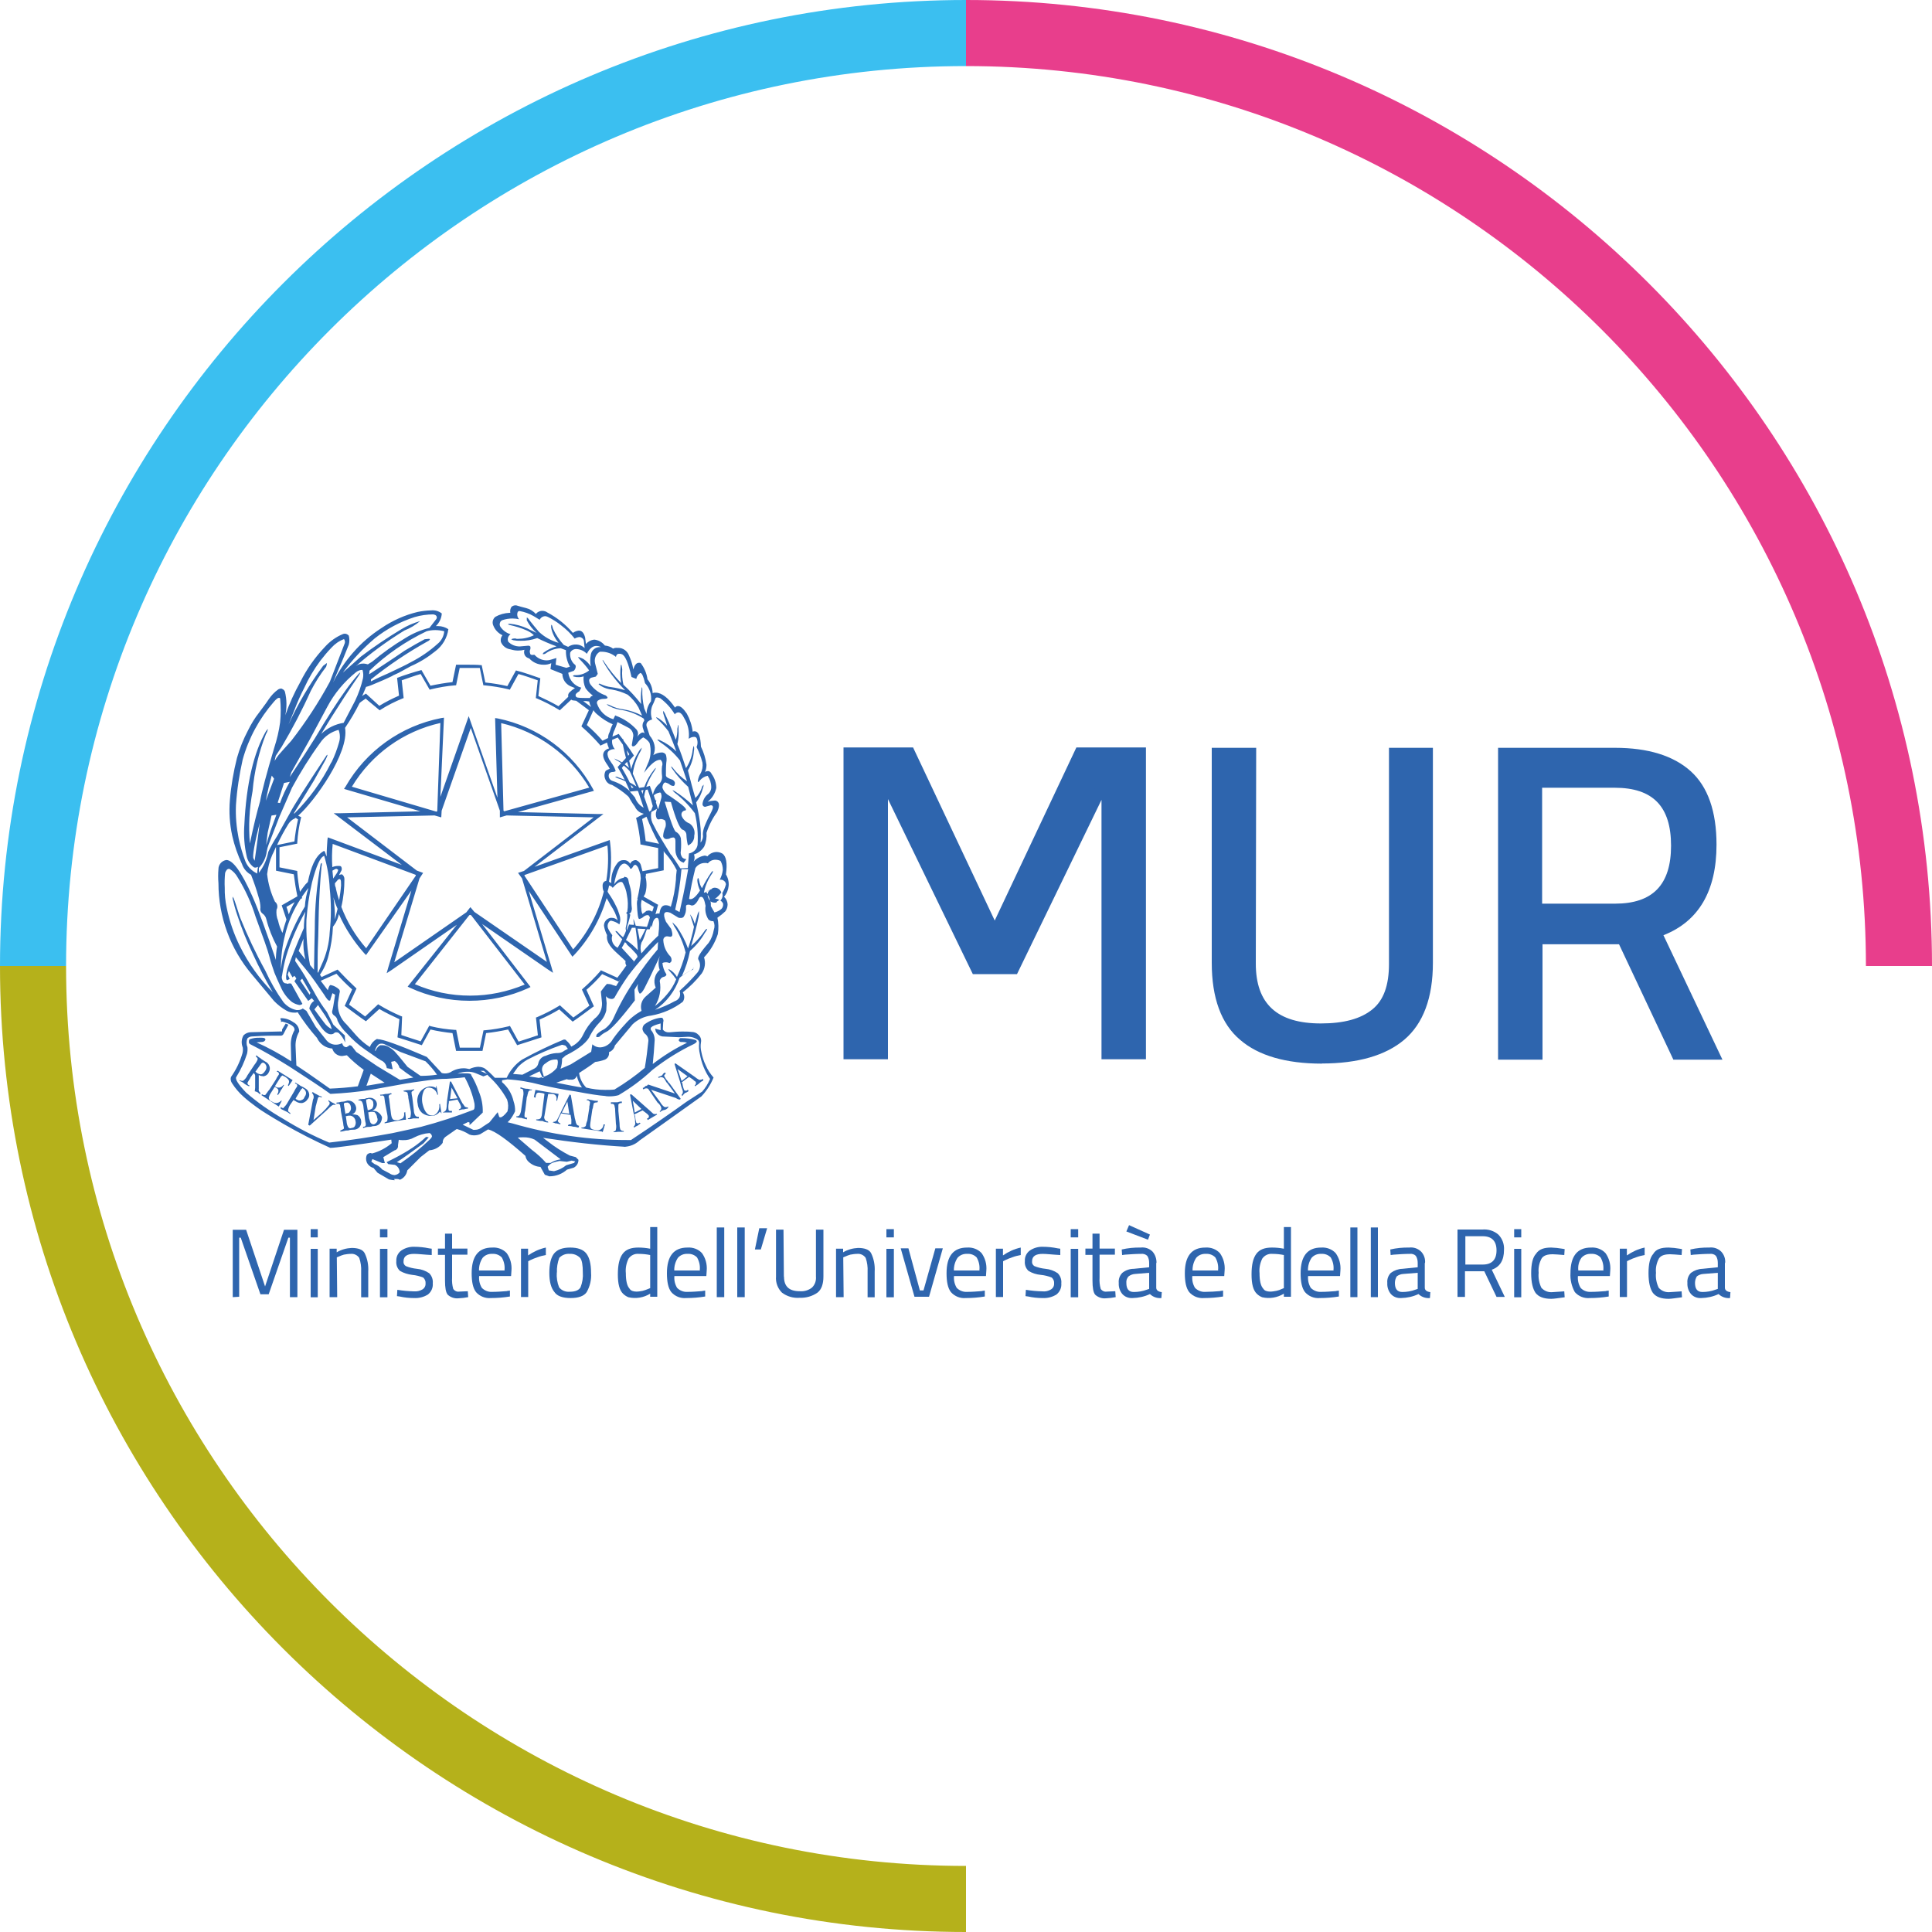 <?xml version="1.0" encoding="UTF-8"?><svg id="a" xmlns="http://www.w3.org/2000/svg" width="150" height="150" viewBox="0 0 150 150"><g id="b"><path d="m75,150C33.64,150,0,116.36,0,75h5.13c0,38.53,31.34,69.87,69.87,69.87v5.13Z" fill="#b5b11b"/><path d="m5.13,75H0C0,33.64,33.64,0,75,0v5.13C36.47,5.13,5.13,36.47,5.13,75Z" fill="#3bbff0"/><path d="m150,75h-5.13c0-38.53-31.34-69.87-69.87-69.87V0c41.35,0,75,33.64,75,75Z" fill="#e83e8c"/></g><g id="c"><path id="d" d="m30.66,91.63c-.15,0-.31-.03-.46-.06l-.89-.52-.31-.37c-.23-.06-.42-.22-.52-.43-.08-.19-.08-.39,0-.58.07-.1.19-.15.31-.15.04.02.08.04.12.03.55-.15,1.06-.42,1.5-.79l-.03-.28c-2.81.43-4.4.64-4.71.64h-.03c-1.22-.55-2.42-1.16-3.58-1.83-1.04-.61-1.8-1.07-2.2-1.38-.33-.24-.65-.49-.95-.76-.34-.3-.64-.65-.89-1.04-.1-.14-.14-.32-.09-.49.4-.56.7-1.18.89-1.83.04-.15.05-.31.03-.46-.13-.31-.11-.66.06-.95.15-.15.36-.24.58-.24h.03l2.38-.06v-.15l.28-.46.21.09-.37.7c-.04.1-.14.16-.24.15h-.73c-.49,0-.98.03-1.47.06-.14,0-.27.05-.37.15-.09.21-.09.46,0,.67.02.17.01.35-.03.52-.2.63-.48,1.24-.83,1.8-.12.15.12.55.76,1.22.9.78,1.87,1.46,2.9,2.05,1.13.7,2.32,1.32,3.55,1.83,1.62-.18,3.27-.43,4.89-.73.7-.15,1.44-.31,2.23-.49,1.37-.36,2.72-.8,4.04-1.31.12-.03.15-.18.12-.49-.15-.72-.41-1.41-.76-2.05-.46.06-.92.09-1.41.12-.42,0-.84.03-1.25.09-.92.12-1.77.24-2.6.4l-2.05.37c-1.03.16-2.07.26-3.12.31-.76-.55-1.83-1.25-3.21-2.14-.98-.61-1.96-1.19-3-1.71-.07-.03-.12-.1-.12-.18,0-.08.01-.15.06-.21.25-.09.5-.13.76-.12h.18c.15,0,.24.03.28.09v.09c-.06.1-.16.15-.28.15h-.03c-.12,0-.24.03-.37.03.93.42,1.83.91,2.69,1.47l-.03-1.22c-.02-.42.08-.83.28-1.19.06-.28-.28-.49-.92-.67h-.06s-.06.03-.06.06v-.09s0-.09-.03-.12c-.03-.06-.03-.12.03-.12.34,0,.67.11.95.31.28.14.46.42.46.73-.21.37-.31.8-.28,1.22l.06,1.41c1.16.76,1.99,1.38,2.6,1.8.73-.03,1.47-.09,2.17-.18l.46-1.28c-.47-.34-.91-.72-1.31-1.13l-.37.06c-.36,0-.67-.24-.76-.58-.52-.04-.97-.35-1.19-.83-.55-.62-1.05-1.29-1.5-1.99-.09.03-.18.04-.28.03-.2,0-.4-.05-.58-.15-.36-.2-.69-.46-.98-.76l-1.71-2.05c-1.68-1.98-2.6-4.5-2.6-7.09-.03-.37-.03-.73,0-1.1,0-.3.2-.57.49-.67.03,0,.09-.03.12-.03.52,0,1.19.95,2.02,2.81.49,1.1,1.1,2.78,1.83,4.95,0-.35.03-.7.09-1.04-.36-.67-.64-1.37-.83-2.11-.04-.19-.15-.35-.31-.46-.13-.1-.19-.27-.15-.43,0-.29-.06-.58-.15-.86-.16-.58-.36-1.15-.58-1.71-.33-.18-.58-.47-.7-.83-.33-.7-.59-1.44-.76-2.2-.2-.91-.26-1.85-.18-2.78.09-1.1.28-2.2.55-3.27.21-.74.5-1.46.86-2.14.24-.49.52-.95.86-1.38.24-.34.49-.64.73-1.01.21-.31.46-.58.76-.79.06-.03.12-.05.18-.06.04,0,.09,0,.12.03.1.04.18.12.21.21.15.6.16,1.23.03,1.83.31-.89.7-1.75,1.16-2.57.5-1.01,1.15-1.93,1.93-2.75.38-.42.85-.76,1.38-.98.05-.02.1-.03.15-.03.12,0,.23.06.31.15.06.23.06.47,0,.7-.28.7-.52,1.31-.76,1.83l-.46,1.1c.42-.84.94-1.62,1.56-2.32.64-.74,1.38-1.37,2.2-1.9.85-.58,1.81-1.01,2.81-1.25.34-.07.69-.11,1.04-.12.3-.03.59.05.83.24-.02.37-.19.72-.46.98h.18c.28,0,.56.09.79.24-.09.68-.46,1.3-1.01,1.71-.58.47-1.21.86-1.9,1.16l-.95.52c-.15.06-.31.15-.46.21l-.03.03c-.49.24-1.01.46-1.59.7l-.24.09-.21.06c-.09.24-.21.49-.31.73l.03-.03c.05-.05.12-.09.18-.12l.09-.06,1.04.95c.49-.3,1-.56,1.53-.79l-.15-1.38.09-.03c.28-.12,1.44-.49,1.71-.55l.09-.03.7,1.22c.57-.12,1.14-.22,1.71-.28l.28-1.35h.98c.15,0,.7,0,.92.03h.09l.28,1.35c.58.06,1.15.15,1.71.28l.67-1.22.09.03c.31.06,1.47.46,1.71.55l.09.03-.15,1.38c.52.24,1.04.49,1.56.79l.76-.73c-.03-.12,0-.25.09-.34.13-.13.27-.24.43-.34l-.37-.15c-.37-.18-.6-.54-.61-.95l-.92-.37.06-.46c-.19.09-.4.13-.61.12-.42,0-.82-.18-1.1-.49-.14-.03-.27-.12-.34-.24-.07-.13-.08-.29-.03-.43-.16.04-.32.06-.49.06-.2,0-.39-.03-.58-.09-.34-.04-.63-.26-.76-.58-.04-.18,0-.37.12-.52-.32-.15-.57-.41-.7-.73-.12-.24-.06-.53.15-.7.34-.19.71-.29,1.1-.31h.06c-.03-.16,0-.32.09-.46.09-.08.21-.13.34-.12h.03c.21.06.49.15.76.21.29.07.56.23.76.46.13-.16.32-.25.52-.24.13,0,.26.04.37.12.76.4,1.43.94,1.99,1.59.14-.1.29-.16.46-.18.24,0,.4.18.49.55l.06.49c.17-.19.39-.31.64-.34.33.03.63.2.83.46.23.02.46.1.64.24.09-.05.2-.07.31-.06h.09c.37,0,.7.24.83.58.16.35.28.72.34,1.1.09-.34.24-.52.43-.52.05,0,.11,0,.15.03.28.37.46.8.52,1.25.25.3.39.68.4,1.07.08-.03.16-.04.24-.03.46,0,.98.4,1.5,1.16.05-.08.15-.13.24-.12.18,0,.4.18.67.58.24.43.4.91.46,1.41.05-.02.1-.04.15-.03.31,0,.46.4.49,1.19.22.44.36.92.43,1.41,0,.2-.04.4-.12.58.05-.06.13-.09.21-.09h.09c.1.04.18.12.21.21.24.32.37.7.37,1.1-.09.43-.33.81-.67,1.07.16-.05.32-.08.49-.09.13-.03.27.03.34.15.09.15.06.4-.09.73-.36.49-.64,1.04-.83,1.62.03.37-.03.74-.18,1.07-.18.29-.47.51-.79.61.07.18.06.38-.03.55.23-.25.53-.41.86-.46.08,0,.15.02.21.06.17-.21.43-.33.7-.34.16,0,.32.04.46.12.31.21.4.76.28,1.62.34.55.27,1.26-.15,1.74.17.14.27.36.28.58,0,.2-.06.39-.18.55-.19.18-.39.34-.61.49.09.42.1.86.03,1.28-.22.67-.58,1.29-1.07,1.8.14.42.07.89-.18,1.25-.43.55-.92,1.04-1.47,1.47.15.22.15.51,0,.73-.72.55-1.56.91-2.45,1.07-.54.06-1.04.3-1.44.67l-1.38,1.65c-.05.24-.23.44-.46.52.04.24-.09.48-.31.58-.25.09-.5.15-.76.18-.4.31-.83.58-1.25.86.06.43.25.82.55,1.13.48.12.97.18,1.47.18.25,0,.49,0,.73-.03.83-.5,1.62-1.06,2.35-1.68.12-.7.21-1.41.28-2.11,0-.22-.1-.42-.28-.55-.09-.09-.15-.21-.18-.34,0-.14.05-.28.15-.37.37-.28.8-.46,1.25-.52h.06c.06,0,.09,0,.12.06.05.08.07.18.03.28l-.03.58c.11.14.28.22.46.21h.06c.34-.03.64-.06.98-.06.25,0,.49,0,.73.03h0c.2,0,.39.07.52.21.18.15.26.38.21.61-.04.24-.03.49.03.73.07.36.18.71.34,1.04.15.35.36.67.61.95-.22.54-.54,1.04-.95,1.47-2.75,1.96-4.28,3.06-4.8,3.42-.33.31-.77.48-1.22.49h.15c-2.14-.12-4.28-.37-6.42-.7l.37.28c.53.42,1.11.79,1.71,1.1l.46.12.21.21c0,.26-.14.49-.37.61l-.52.15c-.37.33-.85.52-1.35.52h-.03l-.34-.12-.34-.61c-.33-.02-.64-.15-.89-.37-.15-.12-.25-.3-.28-.49-1.38-1.22-2.35-1.93-2.9-2.05l-.61.37c-.16.06-.32.09-.49.09-.11,0-.23-.02-.34-.06-.3-.19-.63-.34-.98-.43t-.06.03l-.83.58c-.14.11-.22.28-.21.46-.24.34-.62.55-1.04.58l-.67.52-.95.95-.09.09c-.05.33-.27.61-.58.73-.12-.09-.28-.06-.46-.06Zm-1.74-1.65h0l-.09.21.24.18c.24.09.45.24.61.43l.58.31c.1.07.21.11.34.12h.06c.15-.02.28-.1.37-.21,0-.25-.14-.47-.37-.58l-.52-.06-.12-.15.67-.34c.47-.24.91-.5,1.35-.79.37-.25.71-.52,1.04-.83l.21.03-.4.46c-.92.67-1.59,1.16-2.08,1.47l.28.09c.8-.55,1.56-1.16,2.26-1.83h0c.12-.12.21-.21.18-.31-.03-.1-.09-.17-.18-.21-.42.03-.82.15-1.19.34-.26.15-.56.22-.86.21-.11,0-.23,0-.34-.03l-.06.43c.03.19-.09.36-.28.4l-.86.52.12.46h-.21l-.76-.31h0Zm14.55.15c-.2.04-.39.09-.58.15-.15.07-.27.17-.37.31l.09.28.4.06c.35-.08.67-.23.95-.46l.61-.18.09-.12-.28-.06-.37.09-.55-.06Zm-2.84-1.83c-.14,0-.29,0-.43.03l1.1.95c.4.3.77.63,1.1,1.01h.34c.24-.15.51-.24.79-.28l-2.02-1.53c-.28-.13-.58-.19-.89-.18Zm-1.28-4.49l-.37.06v.15c.45.38.76.9.89,1.47.09.26.13.52.12.79-.11.25-.26.49-.43.7l-.15.15.37.09c1.48.43,3,.76,4.53.98,1.45.21,2.91.31,4.37.31h.31c1.8-1.19,3.24-2.2,4.31-2.97l1.22-.79c.25-.29.46-.62.61-.98-.4-.58-.67-1.24-.79-1.93-.07-.28-.09-.57-.06-.86,0-.09-.03-.18-.09-.24-.26-.19-.57-.27-.89-.24l-.58.03-1.28-.06c-.22-.03-.41-.17-.52-.37l-.06-.24.43.12v-.52l-.31.09c-.28.09-.43.18-.46.28,0,.05,0,.11.03.15.18.21.28.48.28.76-.03.61-.09,1.25-.15,1.87.83-.64,1.72-1.2,2.66-1.65-.11-.04-.22-.06-.34-.06h-.15c-.09-.03-.15-.09-.15-.12,0-.08.05-.15.12-.18h.15c.32,0,.64.04.95.12.12.03.15.06.18.12,0,.06-.06.12-.21.21-1.15.55-2.24,1.23-3.24,2.02-.8.75-1.68,1.4-2.63,1.96-.22.06-.45.09-.67.09-.12,0-.25,0-.37-.03-.46-.03-1.22-.15-2.23-.34-1.04-.15-1.96-.34-2.75-.52-.86-.23-1.74-.38-2.63-.43h0Zm-3,3.3l-.43.21.83.4h.12c.23,0,.44-.09.61-.24l.52-.34.64-.79.12.37h0s.06.03.09.03c.12,0,.31-.15.55-.46.08-.3.07-.62-.03-.92-.36-.66-.83-1.26-1.38-1.77l-.15-.15-.31.12-.58-.24c-.21-.09-.44-.13-.67-.12-.26,0-.52.05-.76.15.2-.03.41-.04.61-.03.31,0,.46.03.46.15.24.4.43.82.58,1.25.22.52.33,1.08.31,1.65l-.73.7c-.15.15-.24.24-.28.24h-.03c0-.05.01-.1.03-.15l-.12-.06h0Zm7.67-3.33l-.83.28c.92.18,1.56.31,1.99.37h0c-.19-.28-.33-.59-.4-.92-.04.21-.25.35-.46.31h0c-.1.02-.21.01-.31-.03h0Zm-15.23-.43l-.34.95,1.41-.24-1.07-.7Zm-1.68-2.2c.1,0,.19.04.24.12l.31.4,1.62,1.1,1.77,1.07,1.04-.18c-.37-.23-.73-.49-1.07-.76-.06-.21-.19-.4-.37-.52l-.28.06.12.58-.46-.09c-.03-.27-.2-.51-.46-.61-.31-.18-.67-.46-1.22-.83-.52-.36-.99-.78-1.41-1.25-.3-.28-.55-.61-.73-.98-.02-.18-.12-.33-.28-.43-.13-.09-.18-.25-.12-.4l.06-.28.15-.92-.21-.12-.15.46c0,.09-.03.12-.09.12-.09,0-.21-.15-.4-.46-.46-.67-.92-1.35-1.44-1.99l-.76-.92-.06.28c.37.55.7,1.04.95,1.5s.49.83.64,1.13c.27.47.56.92.89,1.35l.49.98.89.83.03.55c-.11-.26-.26-.5-.46-.7-.05-.06-.13-.09-.21-.09-.05,0-.11,0-.15.03-.08.09-.19.13-.31.12-.24,0-.55-.24-.86-.73-.28-.4-.55-.83-.79-1.25.02-.25.16-.48.37-.61l-.18-.21-.28.21-1.07-1.53.15-.21-.15-.21-.15.12-.28-.49-.09.28.15.34-.18.09h0s-.06,0-.06-.03c-.06-.09-.06-.37.06-.83.28-.79.7-1.87,1.28-3.18.01-.43.05-.86.12-1.28-.62,1.1-1.13,2.27-1.5,3.49-.13.48-.23.97-.31,1.47-.03.09-.03.19,0,.28,0,.03.03.06.03.09s.03.06.03.09c.03.03.03.06.06.06l.06.06s.06.03.12.03c.03,0,.07,0,.09.03h.06s.06-.03.12-.03c.05,0,.11,0,.15.03l.86,1.56c-.07.06-.15.09-.24.09-.21-.04-.41-.12-.58-.24-.38-.31-.67-.71-.86-1.16-.18-.37-.34-.73-.49-1.1-.12-.37-.28-.79-.4-1.28s-.49-1.5-1.07-3.09c-.33-1.06-.79-2.08-1.38-3.03-.15-.28-.37-.51-.64-.67h-.06c-.12,0-.21.12-.28.31-.04.39-.05.77-.03,1.16-.01.51.04,1.03.15,1.53.21,1.05.56,2.07,1.04,3.03.65,1.31,1.51,2.51,2.54,3.55-.56-.95-1.07-1.93-1.53-2.94-.47-.98-.88-1.99-1.22-3.03-.15-.43-.27-.87-.37-1.31v-.15h0s.03.06.09.15c.09.21.24.7.49,1.47.57,1.41,1.22,2.79,1.96,4.13.39.86.86,1.68,1.41,2.45.26.31.61.53,1.01.61h.12c.13,0,.26-.04.37-.12l.28.18.73,1.25.76.95c.18.27.48.43.79.43.17,0,.34-.04.49-.12.06.21.18.31.31.31.03,0,.07,0,.09-.03.03-.03.08-.05.12-.06h0Zm14.8,2.02h0l-.83.4.76.12s.09-.03.12-.03.09-.03.12-.03v.06h.12v-.09c.41-.13.77-.37,1.04-.7.09-.34.09-.55.03-.61,0-.03-.03-.03-.06-.03h-.09c-.27,0-.53.1-.73.28-.25.12-.37.41-.28.67l.12.4-.12.03-.21-.46h0Zm-4.74-.34c.16,0,.32.04.46.12.29.22.55.47.79.73h.92c.26-.57.67-1.06,1.19-1.41,1.05-.58,2.13-1.1,3.24-1.56h.06c.06,0,.12.03.15.09.15.12.28.28.37.46.4-.19.73-.51.92-.92.22-.47.52-.89.89-1.25.39-.29.6-.74.58-1.22l-.09-.89c.13-.19.28-.37.43-.55.04-.04.1-.05.15-.03.13,0,.25.03.37.09.03,0,.09.03.12.03h0s.08.04.12.03h0s.12-.21.31-.49c-.03.03-.03.06-.06.06h0l-.06.09-1.28-.58c-.38.44-.79.85-1.22,1.22l.58,1.28-.09.06c-.24.18-1.19.89-1.47,1.07l-.09.06-1.04-.95c-.49.3-1,.56-1.53.79l.15,1.38-.09.03c-.28.09-1.41.46-1.71.55l-.09.03-.7-1.22c-.57.12-1.14.22-1.71.28l-.28,1.38h-2.05l-.28-1.38c-.58-.06-1.15-.15-1.71-.28l-.67,1.22-.09-.03c-.28-.09-1.41-.46-1.71-.55l-.09-.03.15-1.41c-.52-.24-1.04-.49-1.56-.79l-1.04.95-.09-.06c-.28-.18-1.22-.89-1.47-1.07l-.09-.06.58-1.28c-.43-.38-.84-.79-1.22-1.22l-1.22.55c.18.24.37.49.55.73.09-.31.15-.4.21-.4h.03c.24.05.46.17.64.34.06.08.07.18.03.28l-.12.73c-.06.65.19,1.28.67,1.71l.73.83c.31.35.67.66,1.07.92.1-.26.28-.47.52-.61.03,0,.06-.03.09,0,.4,0,1.68.46,3.82,1.38l1.16,1.25c.22.06.46.04.67-.06.31-.21.67-.31,1.04-.31.14,0,.29.03.43.06.23-.11.48-.17.73-.18h0Zm-7.46-1.68c.17,0,.34.06.49.15.21.12.4.27.55.46.31.34.58.7.89,1.07l1.01.7h0c.43,0,.86-.03,1.28-.09-.26-.37-.56-.72-.89-1.04l-1.96-.73-1.13-.55c-.16-.1-.35-.12-.52-.06-.16.12-.26.3-.31.49l.03.06c.06-.19.19-.36.37-.46h.18s0,0,0,0Zm13.97-.03h-.06c-.93.32-1.83.71-2.69,1.16-.27.16-.52.35-.73.58l-.37.52.73.06c.28-.15.61-.31.95-.49.14-.08.24-.21.28-.37.05-.3.28-.55.58-.61.26-.12.54-.19.83-.21h.09c.19,0,.37-.06.52-.18l.28-.15-.18-.24c-.07-.03-.14-.05-.21-.06h0Zm-6.39,2.02h0l.52.24.03.03h.03l-.06-.03-.24-.24h-.28Zm9.75-5.84h0l.06.58-.03.58c-.09.36-.28.69-.55.95-.28.29-.51.62-.7.98-.18.46-.79,1.01-1.9,1.56l-.28.24c0,.27-.03.54-.12.79l.79-.34,1.59-.98.09-.58c.17.16.38.24.61.24.1,0,.21-.03.31-.06.29-.1.53-.31.67-.58.29-.41.61-.8.95-1.16.36-.42.8-.77,1.28-1.04-.12-.4,0-.82.31-1.1l.79-.7c-.21-.48-.09-1.04.31-1.38-.13-.36-.12-.75.03-1.1-.67,1.44-1.07,2.26-1.22,2.54-.15.28-.28.4-.34.4h-.03c-.15-.23-.19-.5-.12-.76l-.28.46.03.83c-1.13,1.47-1.87,2.29-2.23,2.45-.19.09-.37.22-.52.37-.06.02-.12.04-.18.03-.03,0-.06,0-.06-.03-.03-.03,0-.09.03-.18.17-.17.36-.3.58-.4.34-.24.6-.57.76-.95.45-1,1-1.97,1.62-2.87.54-.83,1.13-1.63,1.77-2.38l.03-.58c-.31.31-.64.67-1.1,1.16-.43.46-.83.95-1.22,1.47-.39.55-.74,1.12-1.07,1.71-.06.06-.13.09-.21.09-.18,0-.36-.09-.46-.24h0Zm-13.67,2.35h0l.09.03c.61.15,1.24.24,1.87.28h.09l.28,1.38h1.56l.28-1.35h.09c.63-.05,1.25-.16,1.87-.31l.09-.03.67,1.22c.37-.12,1.16-.37,1.5-.49l-.15-1.38.09-.03c.58-.25,1.14-.53,1.68-.86l.09-.06,1.04.95c.31-.21.98-.7,1.25-.92l-.58-1.25.06-.06c.48-.42.93-.87,1.35-1.35l.06-.09,1.28.58c.15-.18.46-.61.7-.95-.07-.1-.09-.22-.06-.34-.15-.15-.3-.29-.46-.43-.58-.52-1.07-.98-.98-1.59-.12-.23-.2-.48-.24-.73,0-.26.16-.49.4-.58.07-.03.14-.04.21-.03.18,0,.35.07.46.21-.11-.43-.3-.83-.55-1.19h0c-.09-.18-.21-.37-.31-.55-.49,1.64-1.34,3.15-2.51,4.4l-.15.15-3.39-5.11,1.77,5.93.12.43-.37-.24-5.14-3.55,3.76,4.89-.18.09c-1.43.65-2.99.98-4.56.98h0c-1.59,0-3.17-.34-4.62-1.01l-.18-.09,3.82-4.8-5.08,3.52-.37.24.12-.43,1.8-5.99-3.52,5.01-.15-.15c-.8-.9-1.47-1.92-1.96-3.03-.06.31-.18.6-.37.86-.03.03-.06.09-.09.12-.03.75-.15,1.5-.34,2.23-.13.54-.36,1.05-.67,1.5l.09.12.03.06,1.25-.58.06.06c.43.46.89.92,1.35,1.35l.06.06-.58,1.25c.28.21.95.7,1.25.92l1.01-.95.09.06c.54.33,1.1.61,1.68.86l.09.03-.06,1.44c.34.12,1.13.37,1.5.49l.67-1.22h0Zm-8.68-1.62h0l-.28.34.4.55.37.49c.15.21.35.38.58.49l-.12-.37-.37-.64-.58-.86Zm29.11-2.87h.06s-.06.09-.21.18c-.32.15-.62.34-.89.58-.34,1.01-1,1.89-1.9,2.48.53-.18,1.04-.4,1.53-.67.16-.05.29-.16.37-.31.06-.16.06-.33,0-.49.49-.44.95-.91,1.38-1.41.24-.28.28-.69.09-1.01-.12-.15.15-.58.79-1.31.21-.3.34-.65.4-1.01h0c.08-.22.07-.46-.03-.67h-.06c-.13,0-.26-.05-.34-.15-.19-.31-.27-.68-.21-1.04-.09-.46-.18-.7-.34-.7-.06,0-.12.03-.15.09-.18.37-.37.58-.55.58-.04,0-.09,0-.12-.03-.07-.03-.14-.04-.21-.03-.06,0-.15.03-.15.12v.03c.03.28-.03.56-.18.79-.05.06-.13.09-.21.09-.07,0-.15,0-.21-.03l-.61-.37c-.09-.03-.18-.06-.28-.06-.07,0-.14.03-.18.09-.06.12-.03.34.12.67l.4.55c.09.28.12.46.06.55-.03.04-.07.06-.12.06-.06,0-.15-.03-.21-.03-.16-.03-.31.08-.34.24,0,.03,0,.06,0,.09.03.42.19.81.46,1.13.12.1.19.24.18.4,0,.09-.06.15-.15.21-.09-.03-.18-.06-.28-.06-.1,0-.19.01-.28.06.03.29.12.58.28.83.02.02.03.06.03.09-.04.08-.12.14-.21.15-.15.03-.27.15-.31.31.13.68,0,1.37-.37,1.96.34-.26.64-.56.92-.89.31-.35.56-.76.73-1.19-.15-.22-.31-.42-.49-.61-.09-.09-.12-.15-.12-.18h0s.06.03.09.03c.24.14.44.34.58.58.28-.61.51-1.24.67-1.9-.18-.73-.48-1.42-.89-2.05-.09-.18-.15-.28-.12-.28h0s.12.12.31.31c.37.53.67,1.1.89,1.71.19-.55.34-1.11.46-1.68l-.31-.98c.18.23.3.49.37.76l.24-.83.09-.18h0c0,.15,0,.31-.03.46-.15.76-.37,1.53-.58,2.26.42-.37.79-.79,1.1-1.25.04-.05.09-.08.15-.09h0s-.03.12-.18.31c-.3.53-.69,1.01-1.16,1.41-.13.68-.34,1.34-.64,1.96.27-.21.57-.39.89-.52v-.12s0,0,0,0Zm-17.31-4.13l-.06.03-4.22,5.35c1.35.59,2.81.89,4.28.89h.03c1.45,0,2.88-.3,4.22-.86l-4.16-5.38-.09-.03Zm-13.03,4.95l-.15.15.73,1.1.06-.15-.64-1.1h0Zm1.53-8.99h0c0,.1,0,.21-.03.31-.12,1.28-.18,2.45-.21,3.46-.03,1.04-.03,1.83-.06,2.45s-.03,1.38-.03,2.32l.06-.06.24-.55c.38-.81.6-1.68.64-2.57.12-1.12.12-2.25,0-3.36-.04-.86-.18-1.71-.43-2.54-.31.09-.61.76-.95,2.08-.22.96-.36,1.93-.43,2.9-.03,1.17.06,2.34.28,3.49l.31.37.03-1.83.03-1.35c0-1.69.15-3.38.46-5.05.06-.03.06-.06.09-.06h0Zm-2.84,5.53h0c-.23.89-.35,1.8-.34,2.72.05-.43.13-.86.24-1.28.4-1.25.94-2.45,1.62-3.58.03-.49.12-.97.28-1.44-.18.21-.34.46-.52.7l.03.09-.12.06c-.55.83-.95,1.75-1.19,2.72h0Zm26.36.64c-.07.15-.15.29-.24.43l.95,1.04-.06.09s-.06.09-.12.15c.15-.18.31-.37.46-.58-.02-.11-.07-.2-.15-.28-.21-.24-.43-.46-.67-.67-.03-.08-.08-.14-.15-.18h0Zm-14.77-9.85l-6.79.15,5.41,4.13.49.18-.28.43-1.96,6.51,5.6-3.88.31-.4h0l.31.37,5.63,3.88-1.93-6.48-.31-.43.46-.15,5.41-4.16-6.76-.15-.52.15v-.52l-2.26-6.42h0l-2.26,6.42-.03.52-.52-.15Zm-10.18,9.57h0l-.37.95.52.67h0c-.13-.53-.18-1.08-.15-1.62h0Zm26.66-.73h0c-.06.15-.12.34-.18.52-.06.18-.14.36-.24.52-.09.27-.09.56,0,.83.41-.49.85-.95,1.31-1.38.09-.76.09-1.22-.03-1.35t-.06-.03c-.18,0-.31.18-.37.52-.01.07-.03.15-.06.21-.02-.07-.04-.14-.03-.21-.02.09-.05.19-.09.28l-.03.09h-.21Zm-1.16-.12h0c-.15.31-.31.64-.46.95l.09.06c.3.21.58.46.83.73-.03-.58-.09-1.17-.18-1.74h-.28Zm-1.9-6.39h0l-6.42,2.29-.03.03.03.06,3.76,5.69c1.14-1.29,1.96-2.83,2.38-4.49-.06-.11-.09-.24-.09-.37-.03-.24.06-.43.28-.46.15-.91.18-1.83.09-2.75Zm.31,5.84c-.07,0-.14.03-.18.09-.13.16-.15.37-.06.55.08.17.19.34.31.49-.12.36.03.76.37.95l.03.03.06.06-.06-.06.06-.09c.12-.18.22-.38.31-.58-.15-.15-.31-.34-.46-.52-.06-.06-.06-.09-.06-.12h0c.06,0,.09.03.15.06.13.16.27.3.43.43.1-.16.18-.34.24-.52-.03-.07-.04-.14-.03-.21.09-.35.13-.71.12-1.07l-.09-.09.09-.09c.07-.44.06-.88-.03-1.31-.04-.32-.15-.63-.31-.92-.03-.06-.09-.09-.15-.09-.15,0-.37.15-.64.46-.06-.09-.16-.16-.28-.18-.03.16-.07.31-.12.46.03.03.03.09.06.12.22.31.42.64.58.98.12.22.21.46.28.7.09.25.09.52,0,.76-.18-.14-.39-.23-.61-.28h0Zm-20.94-3.61h0c.14.08.22.24.21.4,0,.72-.07,1.44-.24,2.14.45,1.18,1.1,2.26,1.93,3.21l3.85-5.63v-.06l-.06-.03-6.39-2.38c-.06.6-.07,1.2-.03,1.8.15-.06.3-.09.46-.09.07,0,.15,0,.21.03.09.12.09.28,0,.4l-.15.28c.07-.03.14-.05.21-.06h0Zm22.96,4.22c.06.31.12.58.18.89.09-.14.17-.28.24-.43l.09-.18.03-.06.06-.12.03-.06-.64-.03Zm-28.01-6.45c-.12.24-.21.49-.34.73-.21.48-.34.98-.4,1.5.08.74.29,1.47.61,2.14.19.14.24.41.12.61-.03.29,0,.59.12.86.07.33.18.65.34.95.09-.34.18-.67.31-1.04-.15-.43-.28-.86-.34-1.01l-.03-.09,1.22-.7c-.12-.57-.21-1.14-.28-1.71l-1.38-.28v-1.93l.03-.03h0Zm27.06,2.45c.12,0,.22.09.24.21.03.17.07.33.12.49.09.31.13.63.12.95,0,.25,0,.49.03.73.02.09,0,.19-.03.28-.03.1-.11.19-.21.21.12,0,.12.03.12.09h0c-.03.17-.07.33-.12.49-.06.18-.11.36-.15.55v.15c.03-.09.09-.21.15-.37l.03-.09.37.03h0v-.12c-.02-.11-.03-.22-.03-.34h0s.06.12.12.34c.03.06.03.12.06.18l.86.09s.03-.04.03-.06c.06-.18.15-.43.21-.67-.03-.07-.07-.13-.12-.18h-.06c-.11,0-.22.05-.31.12-.09.09-.21.15-.34.18-.09,0-.15-.4-.18-1.22,0-.11.02-.23.06-.34l-.03-.03.03-.09c.11-.48.19-.97.24-1.47,0-.09-.03-.18-.03-.31-.04-.16-.09-.31-.15-.46-.04-.11-.11-.21-.21-.28h-.06c-.06,0-.12.06-.18.18-.06.09-.09.12-.15.12-.03,0-.06-.03-.06-.06-.07-.13-.18-.24-.31-.31-.05-.03-.1-.04-.15-.03-.12,0-.21.09-.34.24-.22.43-.36.9-.43,1.38.16-.27.42-.46.73-.52.09-.09.12-.09.12-.09h0Zm-22.66,1.53h0c.09.59.13,1.18.12,1.77.06-.28.15-.55.21-.83-.14-.31-.25-.62-.34-.95h0Zm25.65-3.55h0v1.5l-1.38.28c0,.08,0,.17-.03.24.11.43.1.89-.03,1.31-.03.06-.09.15-.12.21l1.13.64-.03.09c-.03.12-.09.34-.18.64.06-.03.12-.05.18-.06.04,0,.09,0,.12.03.06-.34.15-.67.49-.67.14,0,.28.04.4.12.21-.69.34-1.39.4-2.11,0-.25.03-.49.06-.73-.23-.46-.52-.9-.86-1.28-.07-.06-.12-.13-.15-.21h0Zm-28.65,3.97h0l-.64.37c.06.15.12.37.18.58.12-.33.28-.65.46-.95Zm26.94-.18h0c-.06.23-.07.47-.03.7,0,.14.03.27.09.4.11-.07.21-.16.31-.24h.03s.1-.03.15-.03c.08,0,.15.02.21.06.03,0,.03.03.06.03.06-.15.09-.28.12-.37l-.95-.55h0Zm3.09-2.38c-.09,1.06-.25,2.11-.49,3.15l.34.18c.15-.67.4-1.77.67-3.33h-.52,0Zm2.35,1.53h0c-.15.06-.3.15-.43.24.03.06.09.12.12.18-.01.11,0,.21.06.31.03.08.09.16.15.21.03.13.04.26.03.4l.28.49c.2-.04.39-.14.55-.28.1-.11.14-.25.12-.4h0c-.04-.1-.12-.19-.21-.24.15-.15.21-.37.15-.58.12-.21.22-.44.28-.67,0-.11-.06-.22-.15-.28-.07-.06-.15-.09-.24-.09h-.09c.13-.24.21-.5.24-.76,0-.25-.06-.49-.18-.7-.12-.06-.26-.09-.4-.09-.23,0-.44.1-.58.28-.08-.03-.16-.04-.24-.03-.29,0-.57.15-.73.4-.21.83-.37,1.62-.49,2.38.03.03.06.03.12.03.18,0,.43-.21.73-.67-.11-.24-.19-.5-.21-.76,0-.12.03-.21.06-.21s.06.09.09.24c.03.2.1.38.21.55.2-.41.44-.81.7-1.19.06-.09.12-.15.15-.15h0c0,.05-.01.1-.03.15-.33.46-.56.98-.67,1.53h.03c.09,0,.15-.06.24-.12.1-.07.22-.12.34-.15h0Zm-29.2-.12h0s.03.1.03.15h0c.06.28.15.58.24.86.06-.37.12-.76.15-1.16,0-.24,0-.4-.06-.46,0-.03-.03-.03-.06-.03-.08.01-.14.06-.18.12l-.18.21c0,.11.01.21.06.31Zm2.38-14.68c-.12.09-.34.21-.52.37-.33.67-.71,1.31-1.13,1.93.34,1.93-2.38,5.72-3.64,6.82l.24.12-.03.09c-.15.61-.24,1.24-.28,1.87v.09l-1.38.28v1.56l1.38.28v.09c.04.51.11,1.02.21,1.53.13-.2.28-.39.43-.58l.18-.18c.24-1.13.55-1.99,1.19-2.38.02-.02.06-.03.09-.03t.03.03c.06.12.09.28.15.4,0-.43.03-.86.06-1.28l.03-.21,5.75,2.14-4.92-3.73-.37-.28h.46l6.27-.15-5.93-1.74.12-.18c1.59-2.77,4.3-4.71,7.43-5.32l.21-.03-.28,6.15,2.05-5.84.15-.43.15.43,2.08,5.9-.18-6.18.21.03c3.14.64,5.83,2.63,7.37,5.44l.09.18-5.9,1.65,6.18.15h.46l-.37.28-4.98,3.82,5.84-2.08.03.21c.12,1.01.09,2.03-.09,3.03.06.03.15.06.18.12-.04-.57.13-1.14.49-1.59.11-.13.26-.21.43-.21h.09c.19,0,.36.11.46.28.06-.16.22-.27.4-.28h.06c.18.07.32.21.37.4.03.15.09.31.12.46l1.22-.24v-1.56l-1.38-.28v-.09c-.05-.63-.16-1.25-.31-1.87l-.03-.09.58-.31v-.03c-.3-.06-.55-.27-.67-.55-.15-.19-.28-.4-.4-.61-.03-.08-.09-.16-.15-.21-.37-.33-.79-.62-1.22-.86-.24-.04-.43-.2-.52-.43-.1-.22-.09-.47.03-.67.1-.06.2-.11.31-.15-.03-.06-.09-.15-.12-.21-.21-.31-.55-.76-.31-1.13.09-.12.22-.21.37-.24-.06-.15-.12-.3-.15-.46l-.52.24-.06-.09c-.42-.48-.87-.93-1.35-1.35l-.06-.06.58-1.25c-.21-.15-.64-.49-.98-.73-.06,0-.15-.03-.24-.03-.06,0-.11-.02-.15-.06l-.89.83-.09-.06c-.54-.33-1.1-.61-1.68-.86l-.09-.03.15-1.38c-.34-.12-1.13-.4-1.5-.49l-.67,1.22-.09-.03c-.61-.15-1.24-.25-1.87-.31h-.09l-.28-1.35h-1.56l-.28,1.35h-.09c-.63.05-1.25.16-1.87.31l-.09.03-.7-1.22c-.34.09-1.13.37-1.47.49l.15,1.38-.09.03c-.58.24-1.15.52-1.68.86l-.09.06-1.07-.89Zm-2.35,13.24h0c-.1.04-.19.09-.28.15.03.21.03.4.06.61l.31-.46c.06-.12.09-.21.06-.24-.02-.02-.06-.03-.09-.03,0-.03-.03-.03-.06-.03Zm-4.43-13.27c-.09,0-.21.09-.4.31-1.13,1.3-1.96,2.83-2.42,4.49-.26,1.16-.44,2.33-.52,3.52-.04.87.04,1.74.21,2.6.13.6.3,1.2.52,1.77.17.42.5.76.92.95,0-.17.03-.35.06-.52-.06.03-.12.05-.18.06-.05,0-.11,0-.15-.03-.28-.21-.48-.51-.55-.86-.18-.79-.24-1.61-.18-2.42.15-3.18.73-5.63,1.68-7.28.05-.06.1-.13.15-.18h0c-.02.14-.07.28-.15.4-.56,1.42-.91,2.91-1.04,4.43-.25,1.34-.33,2.71-.21,4.07h0c.28-1.35.55-2.45.79-3.27.12-.7.49-2.11,1.1-4.16.21-.65.37-1.31.46-1.99.06-.61.06-1.22,0-1.83,0-.03-.03-.06-.09-.06h0Zm4.65,2.48h0c-.6.15-1.13.52-1.47,1.04-.8,1.1-1.52,2.26-2.17,3.46l-.98,2.26-.83,2.14c-.07.18-.12.36-.15.55-.06.48-.28.93-.61,1.28v.37c.37-.47.62-1.03.73-1.62.2-.43.44-.85.7-1.25.28-.52.61-1.1.95-1.71.31-.61,1.25-2.08,2.87-4.53.03-.03.06-.03.09-.06h0s-.06.24-.28.61l-.79,1.41-1.56,2.54h.06c1.15-1.15,2.12-2.48,2.84-3.94h0l.03-.03c.24-.49.43-1,.58-1.53.1-.32.09-.66-.03-.98h0Zm25.81,9.72c.18.24.43.61.7,1.04l.58-.03.09-1.13c.35-.06.62-.33.67-.67.05-.82-.02-1.65-.21-2.45-.45-.61-.99-1.16-1.59-1.62-.06-.05-.11-.12-.15-.18h0l.18.09c.5.32.97.69,1.41,1.1l-.37-1.44c-.46-.41-.87-.87-1.22-1.38-.05-.06-.09-.14-.12-.21h0c.06.03.11.07.15.12.3.41.68.76,1.1,1.04-.18-.52-.34-1.04-.55-1.62-.43-.55-.95-1.02-1.53-1.41-.15-.12-.24-.18-.21-.21h.03c.06,0,.13.03.18.06.46.21.89.5,1.25.86-.18-.52-.4-1.04-.61-1.56-.26-.35-.56-.68-.89-.98-.06-.06-.06-.09-.06-.12h0l.18.09c.25.17.47.36.67.58l-.31-.98v-.18h0s.06.06.12.18l.34.76.52,1.31c.09-.28.13-.57.12-.86.03-.18.06-.31.06-.31.03,0,.03.12.03.34.03.39,0,.78-.09,1.16.24.58.46,1.22.67,1.87.28-.42.46-.9.52-1.41.03-.18.06-.31.09-.31h0c.03.13.03.27,0,.4-.03.53-.19,1.04-.46,1.5.21.83.4,1.56.58,2.14.25-.25.43-.55.52-.89.04-.05.08-.11.12-.15h0c0,.09-.02.19-.06.28-.1.4-.27.77-.52,1.1.13.55.24,1.12.31,1.68.06.48.07.96.03,1.44.15-.18.22-.41.18-.64,0-.23.06-.46.15-.67.14-.35.31-.7.49-1.04.12-.24.18-.4.12-.49-.03-.04-.07-.06-.12-.06h-.03l-.43.12h-.03s-.09-.02-.12-.06c-.04-.04-.06-.1-.06-.15.03-.28.16-.54.37-.73.19-.13.31-.35.31-.58,0-.32-.1-.63-.28-.89-.24.05-.45.18-.61.37-.06.06-.09.12-.12.12s-.03-.03-.03-.09c.03-.21.1-.41.21-.58.14-.25.19-.54.15-.83-.11-.42-.26-.83-.46-1.22.1-.22.1-.48,0-.7-.04-.06-.11-.09-.18-.09-.16,0-.31.06-.43.15.07-.55-.05-1.11-.34-1.59-.15-.31-.31-.46-.46-.46-.11,0-.22.06-.28.15-.29-.49-.68-.91-1.13-1.25-.08-.03-.16-.06-.24-.06-.06,0-.15.03-.15.12-.07.19-.15.37-.24.55-.12.34-.12.7,0,1.04-.34.09-.49.28-.43.52l.24.73c.18.21.31.46.37.73.06.27.03.55-.09.79.19-.13.41-.2.64-.21.14-.01.27.06.34.18.06.2.07.41.03.61-.03.34-.03.67-.03.98,0,.12.12.21.4.31.12.02.22.1.28.21.04.09.02.19-.03.28-.02.02-.06.03-.09.03-.12-.01-.23-.07-.31-.15-.09-.05-.18-.09-.28-.12-.06,0-.12.03-.15.09-.06.09-.09.2-.09.31.09.28.29.51.55.64.86.58,1.28.92,1.28,1.07t-.03.06h0c-.11,0-.22.06-.28.15-.06.1-.06.23,0,.34.12.24.33.43.58.52.31.21.46.59.37.95.02.33-.18.64-.49.76-.07-.28-.11-.57-.12-.86-.02-.17-.14-.32-.31-.37-.21-.09-.52-.83-.89-2.14l-.49-.03c.46,1.53.76,2.32.89,2.35.19.1.32.28.37.49.03.33.03.65,0,.98-.04.18,0,.37.12.52.08.07.17.11.28.12h.03l-.21.28c-.18-.05-.33-.16-.43-.31-.13-.2-.21-.43-.21-.67v-.7c0-.18-.06-.28-.18-.28-.06,0-.12.03-.18.03-.08.06-.18.09-.28.09-.14.03-.28-.06-.31-.2,0-.03,0-.07,0-.1.02-.22.09-.44.18-.64.04-.16.03-.33-.03-.49-.09-.07-.19-.11-.31-.12-.05,0-.11,0-.15.03h-.03c-.06,0-.11-.02-.15-.06-.1-.19-.11-.41-.03-.61l.03-.15-.43.24c-.06.29-.03.59.09.86.21.43.43.83.67,1.22.37.61.61,1.01.76,1.25h0Zm-31.95-2.51c-.43,1.68-.58,2.63-.49,2.78l.09.18c.09-.7.24-1.65.4-2.97h0Zm1.28-.61l-.37.06-.15.67-.15.67-.12.95.34-1.1.46-1.25Zm1.5.24c-.06.05-.14.09-.21.12-.13.09-.25.2-.34.34-.33.53-.63,1.08-.89,1.65l1.35-.28c.06-.58.15-1.15.28-1.71l-.18-.12Zm27.24-.09h0l-.34.18c.12.57.22,1.14.28,1.71l1.04.21c-.38-.68-.7-1.38-.98-2.11h0Zm-11.28-7.28l.18,6.79.03.06h.06l6.57-1.83c-1.51-2.53-3.98-4.34-6.85-5.01Zm-4.71,0c-2.88.64-5.36,2.43-6.88,4.95h0l6.54,1.93h.06l.03-.06.24-6.82h0Zm16.08,5.17l-.15.03c-.06.17-.1.34-.12.52l.4,1.16.15-.09c.03-.12.09-.21.12-.34-.11-.43-.24-.86-.4-1.28h0Zm.67.83h0c0,.05,0,.11-.03.15h0c.06.21.12.4.15.49l.03.06.24-.86c.04-.13.02-.27-.03-.4-.03-.03-.06-.06-.12-.03-.16.03-.31.1-.43.21.04.15.09.29.15.43v-.03s.01-.03.03-.03c0,0,0,0,0,0h0Zm-1.47-.73h0l-.58.06c.14.15.27.3.4.46.12.34.36.62.67.79l-.43-1.28-.06-.03Zm-26.97-.7l-.46.09-.49,1.53.18.03c.2-.57.46-1.12.76-1.65h0Zm-1.41-.49h0c-.18.64-.34,1.28-.46,1.96l.64-1.71-.18-.24Zm29.35.79h0l.03.09c.03.09.12.31.21.61.06-.3.21-.58.43-.79.21-.16.31-.42.28-.67-.03-.25-.03-.51,0-.76.07-.17.02-.37-.12-.49h-.03c-.34,0-.73.34-1.25,1.01l.28-.67c.25-.51.3-1.1.15-1.65-.12-.18-.29-.33-.49-.43-.2.12-.37.29-.49.49-.12.15-.21.21-.31.21-.03,0-.06-.03-.09-.09l.12-.73c0-.27-.15-.52-.4-.64-.24-.12-.52-.28-.83-.43-.06.2-.13.39-.21.58-.09.17-.15.36-.18.55l.49-.21.06.09c.08.11.16.21.24.31l.06.03v.06s0,.03.03.06c.31.4.64.89.73,1.04l.06.09-.37.4c.06.28.12.46.15.67.12-.46.3-.91.55-1.31.07-.14.16-.26.28-.37h0c-.02.11-.06.21-.12.31-.3.53-.5,1.11-.58,1.71l.49,1.1.4-.06c.18-.49.43-.94.76-1.35.04-.06.09-.11.15-.15h0c-.03.09-.07.17-.12.24-.27.38-.49.81-.64,1.25l.28-.09h0Zm-.49.34l-.18.03.12.28c0-.1.02-.21.06-.31h0Zm-2.29-1.41c-.24,0-.37.06-.4.21-.05.21.07.42.28.49.5.16.96.43,1.35.79l-.03-.06c-.09-.24-.21-.46-.31-.7-.2-.1-.4-.18-.61-.24-.12-.06-.18-.09-.18-.12h.03c.05,0,.11,0,.15.03.18.06.37.15.55.21-.15-.31-.31-.58-.49-.89l-.06-.09.28-.31c-.13-.09-.26-.17-.4-.24-.05-.04-.1-.08-.15-.12h0c.06.03.09.03.15.06.16.07.31.15.46.24l.31-.34c-.09-.34-.18-.7-.24-1.04-.15-.21-.31-.43-.4-.55l-.43.18h0c-.04.26.04.53.21.73h0c-.19-.03-.39.04-.52.18-.09.12-.06.34.06.58l.18.28c.15.19.26.41.34.64-.03.06-.06.06-.12.06h0Zm1.28,1.01c.04.08.07.16.09.24l.15-.03c-.07-.08-.16-.15-.24-.21Zm-.52-1.5h0l-.15.18c.21.37.43.73.61,1.13.18.09.35.19.52.31-.18-.46-.37-.86-.52-1.19-.14-.16-.29-.3-.46-.43h0Zm-20.3-7.43c-.18,0-.35.07-.49.18-.92.74-1.68,1.65-2.23,2.69l-1.38,2.57-1.41,2.51-.12.37c.76-1.16,1.35-2.05,1.59-2.45l.37-.58c.98-1.65,1.77-2.87,2.35-3.67.33-.47.69-.92,1.07-1.35.03-.03.06-.06.09-.06h0c-.03.09-.07.17-.12.24-.86,1.25-1.47,2.2-1.87,2.84-.4.61-.73,1.19-1.04,1.68.48-.46,1.09-.76,1.74-.86l.89-1.71c.27-.56.47-1.14.61-1.74.04-.21.03-.43-.03-.64l-.03-.03h0Zm20.55,7.15h0l-.18.18c.12.09.21.18.34.28-.06-.15-.09-.31-.15-.46Zm-23.3-7.67h0s0,.12-.06.28c-.45.58-.85,1.21-1.19,1.87-.67,1.49-1.43,2.94-2.26,4.34l-.46.7-.09.4c.09-.16.19-.31.31-.46.12-.15.46-.52.98-1.1,1.12-1.44,2.13-2.98,3-4.59l1.16-3c.03-.11,0-.22-.06-.31-.38.14-.71.37-.98.67-.31.32-.59.66-.86,1.01-.49.66-.91,1.36-1.25,2.11-.29.56-.54,1.13-.76,1.71l-.46,1.13c.73-1.61,1.64-3.14,2.69-4.56.15-.09.24-.21.31-.21h0Zm23.27,6.76h0c.03.15.09.31.12.43l.09-.12c-.06-.11-.14-.21-.21-.31Zm-2.57-3.12h0l-.52,1.16c.44.38.85.79,1.22,1.22l.43-.21c0-.16.04-.32.12-.46.06-.21.14-.42.24-.61-.43-.18-.82-.43-1.16-.73-.13-.1-.25-.22-.34-.37h0Zm1.71.43h0c.62.22,1.17.59,1.62,1.07.14.16.17.39.06.58.15-.21.31-.34.43-.34.06,0,.12.03.15.09l-.15-.49c-.04-.18,0-.37.12-.52l-.03-.15c-.51-.33-1.08-.56-1.68-.67-.35-.04-.69-.14-1.01-.31-.08-.04-.15-.09-.21-.15h0c.12.02.23.06.34.12.3.15.62.24.95.28.51.08,1.01.25,1.47.49l-.28-.64c-.21-.37-.49-.7-.83-.98-.39-.19-.8-.33-1.22-.4-.3-.03-.6-.12-.86-.28-.12-.09-.21-.15-.18-.15l.03-.03s.09,0,.12.03c.26.12.54.21.83.24.36.05.72.13,1.07.24-.24-.24-.52-.55-.79-.89-.36-.44-.68-.91-.95-1.41v-.06h0s.06.06.15.21c.38.57.81,1.1,1.28,1.59-.07-.43-.08-.88-.03-1.31,0-.04.01-.08.03-.12.03,0,.06.12.09.37-.03.4,0,.8.09,1.19.5.46.96.96,1.38,1.5-.04-.39-.03-.78.03-1.16,0-.12.03-.15.03-.15.02.05.03.1.03.15-.02.5.03,1.01.15,1.5l.18.43c0-.35.12-.7.34-.98.07-.51-.1-1.03-.46-1.41-.12-.52-.24-.79-.37-.79-.16.1-.27.27-.31.46l-.37-.15c-.24-1.07-.49-1.68-.76-1.77-.07-.03-.14-.04-.21-.03-.15,0-.21.09-.24.24-.3-.25-.68-.39-1.07-.4h-.18c-.31.18-.45.54-.37.89l.21.83-.15.21-.37.09c-.07.04-.13.1-.15.18,0,.15.05.29.15.4.29.37.69.64,1.13.79.12.09.15.15.15.18,0,.06-.12.09-.31.09-.17,0-.33.05-.46.15-.04.05-.06.12-.06.18h0c.19.61.67,1.08,1.28,1.25l.15-.31h0Zm-2.51-1.13c.24.18.46.34.61.46-.07-.14-.12-.28-.15-.43h-.03c-.14-.03-.28-.04-.43-.03h0Zm-.55-4.04c-.19,0-.37.1-.46.28-.04.33.07.65.31.89.07.03.12.1.12.18,0,.13-.06.25-.15.34l-.43.15c.07.56.47,1.02,1.01,1.16l-.15.28c-.31.18-.31.28-.28.37.03.12.15.15.7.15h.4c.04-.1.14-.17.24-.18-.22-.16-.42-.36-.58-.58-.13-.29-.18-.6-.15-.92-.14.05-.28.07-.43.06-.08,0-.17,0-.24-.03-.09,0-.15-.03-.15-.06s.03-.03.09-.06h.12c.38,0,.74-.13,1.04-.37-.21-.3-.45-.57-.7-.83-.12-.12-.15-.18-.15-.21h.03c.13.04.25.09.37.15.23.15.43.35.58.58-.06-.3-.06-.61,0-.92.06-.34.36-.59.7-.58h.09c-.11-.06-.24-.09-.37-.09-.28,0-.52.21-.73.61-.21-.23-.51-.36-.83-.37h0Zm-11.47-.79c.06,0,.12,0,.12.03s-.06.12-.21.18c-1.54.86-3,1.84-4.37,2.94v.15c.49-.24.95-.46,1.38-.64h0c.64-.31,1.25-.58,1.74-.86.74-.38,1.43-.85,2.05-1.41.3-.24.49-.6.52-.98-.23-.06-.47-.09-.7-.09-.23,0-.45.03-.67.09-1.63.78-3.13,1.81-4.43,3.06l-.03.28c1.07-.7,1.96-1.28,2.75-1.83.61-.37,1.1-.64,1.56-.89.09,0,.21-.03.31-.03h0Zm.4-1.9c-.5,0-.99.07-1.47.21-1.12.36-2.17.92-3.09,1.65-.93.79-1.76,1.68-2.48,2.66l1.41-1.25c1-.76,2.04-1.46,3.12-2.11.46-.28.95-.49,1.47-.64-.37.31-.78.56-1.22.73-1.34.82-2.61,1.75-3.79,2.78.17-.14.39-.22.61-.21.11,0,.23.03.34.06l.34-.21c.81-.68,1.66-1.29,2.57-1.83.57-.36,1.2-.63,1.87-.79l.52-.67c.06-.07.07-.16.03-.24-.04-.07-.11-.11-.18-.12h-.03Zm9.54,3.36h0l-.06.55.83.24.28-.09c-.22-.39-.33-.84-.31-1.28l-.4-.15c-.4.01-.8.14-1.13.37-.07.06-.15.09-.24.09h-.03s0-.06.06-.12c.3-.22.65-.39,1.01-.49-.51-.18-1.01-.4-1.5-.64-.42.15-.87.22-1.31.21-.14,0-.29,0-.43-.03-.1,0-.19-.03-.28-.09.08-.04.16-.06.24-.06.06,0,.13,0,.18.03h.09c.43,0,.86-.09,1.25-.28-.16-.16-.35-.28-.55-.37-.43-.19-.88-.33-1.35-.43-.04-.01-.09-.03-.12-.06.05-.02.1-.03.15-.03.48.04.94.17,1.38.37.21.12.46.21.7.34-.31-.28-.57-.61-.76-.98v-.21h.03s.09.06.18.21c.24.31.49.61.73.89.43.41.96.7,1.53.86-.29-.34-.5-.75-.58-1.19,0-.12,0-.21.03-.21s.06.09.12.31c.21.46.49.88.83,1.25l.34.15c.18-.12.39-.19.61-.18.25,0,.49.1.67.28l-.06-.58c-.04-.16-.18-.27-.34-.28-.13.01-.26.05-.37.12-.31-.39-.67-.74-1.07-1.04-.31-.25-.65-.46-1.01-.64-.07-.03-.14-.06-.21-.06-.18,0-.35.11-.43.28l-.46-.28c-.34-.2-.71-.33-1.1-.4-.07,0-.13.03-.15.09-.07.19-.02.41.12.55-.17-.04-.34-.06-.52-.06-.26,0-.52.04-.76.12-.1.03-.19.11-.21.21-.04.1-.03.21.03.31.19.28.47.49.79.58-.19.13-.27.37-.18.58.23.24.55.37.89.37l.67-.06c.06,0,.11.02.15.06.03.1.02.21-.03.31-.02.09,0,.19.03.28.05.06.14.09.21.06h.12c.24.27.58.43.95.43.11,0,.23-.02.34-.06l.4-.12h0Zm3.58,36.84h0c0-.06-.12-.06-.12-.06-.28-.06-.52-.09-.76-.12h0c-.24-.03-.52-.09-.76-.12v-.06h.06c.1,0,.2-.04.28-.12.02-.15.06-.29.12-.43l.15-.95h0c0-.08,0-.17.03-.24h0c0-.09.03-.15.03-.24-.06-.1-.16-.15-.28-.15l.06-.06c.06,0,.13,0,.18.03h0c.06,0,.12.03.18.03.13.04.26.06.4.06h.09l-.06.12h-.09c-.06,0-.13.03-.18.06-.03.06-.03.15-.06.24,0,.08-.03.17-.06.24l-.15,1.01c-.06.43,0,.52.31.58.06,0,.15.03.21.03.24.03.46-.15.49-.39,0-.02,0-.04,0-.06h.12l-.18.61Zm.92,0h-.06v-.06h.03s.07,0,.09-.03c.04-.03.06-.07.06-.12.03-.14.03-.29,0-.43l-.06-1.01c0-.09,0-.19-.03-.28h0c0-.05-.02-.1-.03-.15-.02-.07-.08-.12-.15-.12h-.12v-.12h.43c.06,0,.13,0,.18-.03.08-.02.16-.03.24-.03v.12h-.06c-.09,0-.17.04-.21.12v.49l.09.95c0,.17.01.33.06.49.05.07.13.12.21.12h.06v.06h-.43c-.06,0-.18.03-.31.03h0Zm-21.28-.06h0v-.06c.1-.04.19-.09.28-.15,0-.07,0-.15-.03-.21h0c0-.06-.03-.15-.03-.24l-.18-.95h0c0-.08,0-.17-.03-.24h0c0-.06-.03-.15-.03-.21-.03-.04-.08-.07-.12-.09h-.03s-.09,0-.12.03v-.12h.03c.11,0,.23-.03.34-.06h.06c.1,0,.21-.03.31-.06.06-.02.12-.04.18-.03.11,0,.21.03.31.09.14.09.24.23.28.4.06.24-.07.5-.31.58h.12c.1,0,.21.03.31.06.16.1.27.27.28.46.03.19-.04.39-.18.52-.13.11-.29.16-.46.15h-.06c-.1,0-.21.02-.31.06-.09,0-.19,0-.28.03-.1.03-.2.05-.31.06h0Zm.43-1.19h0l.06.43c.01.15.05.29.12.43.03.04.08.07.12.09h.03s.09,0,.12-.03c.1,0,.19-.04.24-.12.08-.13.1-.28.06-.43-.02-.16-.13-.3-.28-.37-.06-.02-.12-.04-.18-.03-.07,0-.15,0-.21.03h-.09Zm.09-1.04h-.09c-.06,0-.11.02-.15.06v.09l.12.73h0l.09-.06h.03c.09,0,.17-.04.21-.12.09-.1.12-.24.09-.37-.03-.21-.15-.34-.31-.34h0Zm1.25,1.96h0v-.09h.03c.09.01.17-.04.18-.13,0,0,0-.02,0-.02,0-.07,0-.15-.03-.21h0c0-.06-.03-.12-.03-.18l-.12-.98h0c-.01-.15-.05-.29-.12-.43-.05-.06-.13-.09-.21-.09h-.06v-.06c.12-.04.24-.06.37-.06h.03c.05,0,.11,0,.15-.03.05-.02.1-.04.15-.03.07-.03.14-.04.21-.03.09,0,.17.02.24.06.15.07.25.21.28.37.03.25-.13.49-.37.58h.09c.12,0,.24.03.34.09.15.09.27.23.34.4,0,.19-.06.38-.18.52-.12.12-.29.18-.46.18h-.06c-.09.03-.18.06-.28.06h-.06c-.15,0-.29.04-.43.09Zm.7-1.25c-.07,0-.15,0-.21.03h-.09l.06.46h0c.03.06.03.12.06.18,0,.06.03.13.06.18.05.07.13.12.21.12h.06c.1-.04.19-.12.24-.21.05-.1.05-.21,0-.31-.01-.16-.09-.32-.21-.43-.06,0-.13,0-.18-.03h0Zm-.28-1.01h0c-.06.03-.12.05-.18.06v.15l.12.67h.06c.1-.03.19-.07.28-.12.09-.12.12-.28.09-.43,0-.1-.04-.19-.12-.24-.07-.06-.15-.09-.24-.09Zm20.64,2.23h0l-.06-.06c.11-.09.16-.23.12-.37,0-.24-.04-.48-.12-.7l-.28-1.44h.12l1.38,1.22c.09.09.21.18.31.28.03,0,.09.03.12.03.04,0,.09,0,.12-.03l.06.06c-.24.14-.49.29-.73.43l-.06-.12h0s.09-.02.12-.06c.03-.05.04-.1.03-.15-.06-.09-.13-.16-.21-.21l-.28-.21-.64.31.06.12h0c.01.18.04.35.09.52.03.04.07.06.12.06.06,0,.11-.02.15-.06l.06.06s-.09.06-.12.09-.09.06-.12.09c-.09.03-.18.08-.24.15h0Zm-.12-2.08l.15.92.52-.28-.67-.64Zm-4.22,2.08h0c-.05,0-.11,0-.15-.03-.08-.02-.16-.03-.24-.03-.11-.04-.22-.06-.34-.06h-.09l.06-.12h.12c.06,0,.09-.03.09-.06v-.31l-.06-.37-.73-.12-.06.12h0c-.03.08-.08.17-.12.24h0c-.02.08-.05.15-.09.21.03.1.11.19.21.21v.06c-.05,0-.11,0-.15-.03-.05,0-.1-.02-.15-.03-.05,0-.11,0-.15-.03s-.1-.04-.15-.03l.06-.06c.14,0,.26-.08.31-.21.11-.21.22-.42.31-.64l.64-1.28.09.06.31,1.8c.03.06.03.15.06.21,0,.07.03.15.06.21.03.09.12.15.21.15l-.03.12h0Zm-.86-2.02h0l-.43.86.58.09-.15-.95Zm-20,1.87h0l-.12-.06.37-1.96c.1-.17.06-.39-.09-.52l.06-.06c.05.02.11.05.15.09l.18.09c.12.08.26.14.4.18l-.06.06s-.08-.05-.12-.06h0s-.09.02-.12.06c-.03.06-.09.34-.15.55h0c-.03.09-.05.18-.06.28l-.15.92.67-.58c.2-.19.38-.39.55-.61.03-.05.04-.1.03-.15,0-.06-.06-.09-.09-.12v-.09c.05.05.12.09.18.12h0s.06.03.09.06c.1.04.19.09.28.15v.06s-.08-.04-.12-.03c-.12,0-.24.12-.37.24l-.12.12s-1.38,1.25-1.38,1.25Zm5.81-.18h0v-.06s.06-.03.09-.03c.06-.03.12-.06.12-.12.03-.15.03-.31,0-.46l-.18-.95c0-.09-.03-.15-.03-.24h0c0-.06-.03-.15-.03-.21-.03-.04-.08-.07-.12-.09h-.03s-.09,0-.12.03l-.06-.09h.06c.12,0,.25-.03.37-.06h.06c.12,0,.25-.03.37-.06l.06.09h-.03c-.09,0-.17.04-.21.12,0,.07,0,.15.03.21h0c0,.09.03.15.03.24l.12.98c.06.37.15.46.37.46h.18c.13-.04.25-.09.37-.15.09-.12.12-.28.09-.43l.09-.06.06.61h-.15c-.24.03-.52.09-.76.12-.24.06-.52.12-.73.15h0Zm12.72-.06h0c-.16,0-.32-.04-.46-.12h-.09c-.13,0-.27-.03-.4-.06v-.06h0c.31,0,.37-.06.43-.31l.21-1.65v-.03s-.15-.06-.21-.06-.12-.03-.21-.03c-.18,0-.24.09-.28.4l-.12-.06.12-.55,1.8.31-.12.55-.06-.06c.04-.11.03-.23-.03-.34-.07-.1-.19-.15-.31-.15h-.21c-.06,0-.09,0-.09.06l-.28,1.65c-.04.09-.02.19.03.28.05.09.14.15.24.15l.03.09h0Zm-1.68-.24h0c-.06-.03-.15-.03-.21-.06-.07-.01-.15-.03-.21-.06h-.06c-.11,0-.23-.02-.34-.06v-.06h.06c.09,0,.17-.04.21-.12.07-.13.11-.28.12-.43l.15-1.01c.03-.14.03-.29,0-.43,0-.05-.02-.09-.06-.12-.03-.03-.06-.03-.12-.03h-.03v-.12c.14.06.28.1.43.12.08,0,.17,0,.24.03s.16.04.24.03l-.06.06h-.03c-.09-.01-.18.04-.21.12-.03.06-.03.15-.06.21h0c0,.07-.03.15-.06.21l-.12,1.01c-.04.14-.06.28-.06.43,0,.15.12.15.21.15l-.03.12h0Zm-9.17-.03h-.06v-.06c.05,0,.11,0,.15-.03.04-.04.07-.1.06-.15.03-.14.03-.29,0-.43l-.18-.98h0c0-.07,0-.15-.03-.21,0-.06-.03-.12-.03-.18-.07-.06-.15-.09-.24-.09h-.03l-.06-.06c.13-.04.26-.06.4-.06h.03c.08,0,.17,0,.24-.03h0c.06,0,.12-.03.18-.03v.06c-.08.03-.16.09-.21.15,0,.14.03.29.06.43l.12.98c0,.15.04.3.12.43.05.06.13.09.21.09h.06v.12h-.43c-.12.04-.24.06-.37.06h0Zm1.71-.24c-.23,0-.45-.08-.64-.21-.22-.18-.35-.45-.37-.73-.07-.28-.02-.58.12-.83.15-.25.39-.42.67-.49.07-.03.14-.04.21-.03.15,0,.3.04.43.12v-.15h.03l.12.67h-.06c-.06-.31-.33-.54-.64-.55h-.03c-.14,0-.26.07-.34.18-.16.31-.21.66-.15,1.01.09.43.28.98.76.98h.09c.34-.14.53-.5.46-.86l.06-.06.12.76-.12-.15c-.14.18-.35.31-.58.34h-.15Zm-10.92-.15h0c-.12-.1-.25-.18-.4-.24l-.18-.09c-.05-.02-.11-.05-.15-.09v-.12s.04.01.06.03c.03.03.09.03.12.06.03,0,.06-.03.06-.06.13-.11.23-.25.31-.4l.49-.83c.06-.14.15-.28.24-.4.03-.15-.06-.21-.18-.24l.06-.06c.05.05.12.09.18.12.07.03.13.07.18.12l.18.09c.05.02.11.05.15.09.16.07.29.2.34.37.06.17.03.36-.09.49-.09.16-.25.27-.43.31h-.09c-.16,0-.31-.06-.43-.15-.05-.02-.11-.05-.15-.09l-.24.34h0c-.09.13-.15.28-.18.43-.03.09.03.15.12.21.03,0,.03.03.06.06l-.03.06h0Zm.95-1.99s-.06.03-.12.12l-.4.67h0s.06.09.12.09c.06.05.14.07.21.06.04,0,.09,0,.12-.03.12-.03.22-.12.24-.24.08-.09.13-.21.12-.34-.02-.13-.1-.24-.21-.31-.06-.03-.09-.06-.09-.03h0Zm10.98,1.9h-.03v-.06c.13-.03.23-.14.24-.28.02-.11.03-.22.03-.34h0c0-.12.03-.21.03-.34l.21-1.41h.09l.83,1.59c.03.07.07.13.12.18h0c.03.06.09.12.12.18.06.03.12.05.18.06h.06v.09h.03c-.11,0-.23.02-.34.06-.08,0-.17,0-.24.03h0c-.05,0-.1.02-.15.03v-.06s.03-.03.06-.03c.07-.02.12-.09.1-.16,0,0,0-.01,0-.02,0-.03,0-.07-.03-.09,0-.03-.03-.06-.03-.09l-.21-.37-.67.12v.12h0c-.04.17-.05.35-.03.52,0,.06.04.12.1.12,0,0,.01,0,.02,0h.15v.12h-.64,0Zm.61-1.96h0l-.12.89.58-.06-.46-.83h0Zm16.21,1.9h0l-.06-.06c.11-.06.16-.19.12-.31-.06-.15-.15-.27-.28-.37l-.73-1.07s-.1-.04-.15-.03c-.08,0-.16.03-.21.09l-.06-.12c.09-.02.16-.08.21-.15.09,0,.16-.05.21-.12l2.08.7-.58-.79c-.07-.06-.12-.13-.15-.21h0c-.04-.08-.09-.15-.15-.21-.11-.08-.26-.08-.37,0l-.06-.06.12-.06h.03l.18-.09c.04-.1.12-.18.21-.21l.06.06s-.03.06-.06.09c-.06.03-.08.1-.05.15,0,.01.01.02.02.03.06.12.15.24.24.34.03.07.09.14.15.18l.86,1.19-.06.06c-.11,0-.22-.05-.31-.12l-1.93-.64.7.95c.08.14.18.27.31.37.03,0,.06.03.12.03.07,0,.15-.03.21-.06v.06c-.06.1-.16.18-.28.21-.14.02-.27.08-.37.18h0Zm-29.63-.43h0l-1.35-.89.06-.06s.1.06.15.06c.04,0,.09,0,.12-.03.03-.03.03-.06.06-.09l.03-.03c.06-.1.13-.19.21-.28l.49-.76h0c.06-.14.15-.28.24-.4.03-.15-.06-.21-.18-.24l.09-.06,1.16.73-.31.46-.06-.06c.18-.34.09-.43-.18-.64l-.18-.09s-.03-.03-.06-.03-.03.03-.12.09l-.46.73c.07.08.17.13.28.12h.06c.13-.02.24-.1.31-.21h.06c-.03.06-.09.15-.12.21-.03.07-.07.13-.12.18-.06.14-.15.28-.24.4l-.06-.06c.08-.09.11-.22.09-.34-.03-.09-.12-.15-.28-.24l-.31.49c-.07.1-.12.22-.15.34,0,.15.1.28.24.31.09.07.19.11.31.12h.06c.13-.02.25-.08.34-.18h.06l-.24.46h0Zm31.34-.79h0l-.06-.12c.08-.08.12-.19.09-.31-.09-.23-.16-.46-.21-.7l-.43-1.38.06-.06,1.53,1.07c.09.08.2.15.31.21.03,0,.06.03.12,0,.07,0,.15-.03.21-.06v.12c-.11.05-.22.13-.31.21-.04.05-.09.09-.15.12h0c-.06.03-.11.07-.15.12l-.06-.06c.09-.06.13-.17.09-.28-.03-.04-.08-.07-.12-.09h0l-.09-.09-.31-.21-.58.43.06.06h0c.02.19.07.38.15.55.03.03.06.03.12.03h.03c.06,0,.09-.03.12-.09l.06.12c-.08.07-.17.12-.28.15-.08.07-.15.16-.21.24h0Zm-.37-2.11l.31.92.46-.37-.76-.55Zm-32.41,1.96h0c-.06-.06-.12-.09-.18-.15-.03-.03-.06-.03-.12-.06-.03,0-.06-.03-.12-.03l.03-.28v-.86c.02-.11-.03-.22-.12-.28l-.24.34c-.03.08-.07.15-.12.21-.03.06-.09.15-.12.21,0,.11.08.2.18.21l-.06.06-.18-.09h0c-.06-.03-.09-.06-.15-.09-.11-.11-.25-.19-.4-.24l.03-.06c.05.04.12.06.18.06.03,0,.07,0,.09-.03.13-.1.24-.24.31-.4l.55-.83c.1-.12.18-.25.24-.4.02-.08-.02-.16-.09-.18l-.03-.03v-.12c.08.04.15.09.21.15h0c.08.04.15.09.21.15l.28.18c.16.07.29.2.34.37.06.16.03.34-.06.49-.06.14-.19.24-.34.28-.03,0-.09.03-.12,0-.11,0-.22-.03-.31-.09v1.07h0c-.03.12.02.24.12.31v.12h0Zm-.37-1.77h0l.03.03c.1.1.23.16.37.18.12,0,.21-.06.34-.24.07-.09.11-.19.12-.31,0-.1-.05-.2-.12-.28-.06-.03-.09-.06-.15-.09t-.06.03s-.03.03-.06.03l-.46.64h0Zm35.65-13.12c-.12,0-.25-.04-.34-.12-.04-.18-.11-.36-.21-.52.02-.19.14-.35.31-.43h0l.06-.03.03-.03s.1-.03.15-.03c.24,0,.45.14.52.37h0c-.13.19-.3.36-.49.49h.03c.11,0,.22.03.31.09-.06.03-.12.09-.18.12-.03.09-.09.09-.18.09h0Z" fill="#2e65ae"/></g><g id="e"><path d="m65.92,81.82v-23.36h4.71l6.6,14,6.6-14h4.71v23.36h-2.6v-20.61h-.46l-6.79,14h-2.9l-6.79-14h-.49v20.61h-2.6Z" fill="#2e65ae"/><path d="m88.97,82.24h-3.45v-20.14l-6.56,13.53h-3.43l-6.59-13.59v20.2h-3.45v-24.21h5.4l6.34,13.44,6.34-13.44h5.4v24.21Zm-2.6-.85h1.75v-22.51h-4.02l-6.87,14.57-6.87-14.57h-4.02v22.51h1.75v-20.61h1.18l6.79,14h2.37l6.79-14h1.15v20.61Z" fill="#2e65ae"/><path d="m97.08,74.82c0,3.36,1.83,5.08,5.47,5.08,1.9,0,3.3-.4,4.28-1.19s1.44-2.08,1.44-3.85v-16.36h2.57v16.27c0,2.6-.7,4.49-2.08,5.66s-3.42,1.74-6.12,1.74-4.74-.58-6.08-1.74c-1.38-1.16-2.05-3.06-2.05-5.66v-16.27h2.6l-.03,16.33Z" fill="#2e65ae"/><path d="m102.64,82.58c-2.8,0-4.94-.62-6.36-1.85-1.46-1.23-2.2-3.24-2.2-5.98v-16.69h3.45l-.03,16.75c0,3.13,1.65,4.65,5.05,4.65,1.79,0,3.11-.36,4.01-1.1.86-.7,1.28-1.85,1.28-3.52v-16.78h3.41v16.69c0,2.72-.75,4.73-2.23,5.98-1.45,1.22-3.6,1.84-6.39,1.84Zm-7.71-23.67v15.84c0,2.48.64,4.27,1.9,5.33,1.26,1.09,3.22,1.64,5.81,1.64s4.55-.55,5.84-1.64c1.28-1.08,1.93-2.88,1.93-5.33v-15.84h-1.72v15.94c0,1.94-.52,3.31-1.59,4.18-1.07.87-2.55,1.29-4.55,1.29-3.86,0-5.9-1.9-5.9-5.5h0s.03-15.9.03-15.9h-1.75Z" fill="#2e65ae"/><path d="m119.34,72.89v8.96h-2.6v-23.36h8.65c2.48,0,4.34.58,5.6,1.71s1.87,2.94,1.87,5.38c0,3.61-1.44,5.87-4.28,6.79l4.49,9.48h-2.87l-4.22-8.96h-6.63Zm6.05-2.29c3.18,0,4.77-1.65,4.77-4.92s-1.59-4.92-4.8-4.92h-6.05v9.85h6.08Z" fill="#2e65ae"/><path d="m133.73,82.27h-3.81l-4.22-8.96h-5.94v8.96h-3.45v-24.21h9.08c2.56,0,4.54.61,5.88,1.82,1.33,1.2,2,3.12,2,5.7,0,3.6-1.39,5.96-4.12,7.03l4.58,9.66Zm-3.27-.85h1.94l-4.41-9.31.46-.15c2.68-.87,3.99-2.95,3.99-6.39,0-2.33-.58-4.03-1.73-5.07-1.18-1.06-2.97-1.6-5.31-1.6h-8.23v22.51h1.75v-8.96h7.33l4.22,8.96Zm-5.07-10.41h-6.51v-10.69h6.48c3.42,0,5.22,1.85,5.22,5.35s-1.8,5.35-5.19,5.35h0Zm-5.66-.85h5.66c2.93,0,4.35-1.47,4.35-4.5s-1.39-4.5-4.38-4.5h-5.63v9Z" fill="#2e65ae"/></g><g id="f"><path d="m18.07,100.71v-5.23h1.04l1.47,4.4,1.47-4.4h1.04v5.23h-.58v-4.62h-.12l-1.53,4.4h-.64l-1.53-4.4h-.12v4.59l-.49.03Z" fill="#2e65ae"/><path d="m24.12,96.07v-.64h.55v.64h-.55Zm0,4.65v-3.76h.55v3.76h-.55Z" fill="#2e65ae"/><path d="m26.17,100.71h-.58v-3.76h.55v.28c.35-.21.75-.32,1.16-.34.49,0,.86.12,1.01.4.22.45.31.94.28,1.44v1.99h-.55v-1.99c.02-.36-.03-.73-.15-1.07-.15-.22-.41-.34-.67-.31-.17,0-.35.03-.52.06-.14.04-.27.09-.4.15l-.15.06.03,3.09h0Z" fill="#2e65ae"/><path d="m29.5,96.07v-.64h.58v.64h-.58Zm0,4.65v-3.76h.58v3.76h-.58Z" fill="#2e65ae"/><path d="m32.16,97.35c-.55,0-.83.18-.83.58-.02.15.05.29.18.37.27.11.56.18.86.21.34.03.67.15.95.34.21.21.31.5.28.79.03.33-.11.65-.37.86-.33.21-.71.3-1.1.28-.37,0-.74-.04-1.1-.12l-.21-.03.03-.49c.42.07.85.11,1.28.12.23.02.47-.03.67-.15.16-.1.25-.27.24-.46.02-.17-.05-.34-.18-.46-.27-.11-.56-.18-.86-.21-.33-.04-.66-.14-.95-.31-.21-.2-.31-.48-.28-.76-.02-.33.13-.64.4-.83.29-.19.63-.29.98-.28.39,0,.78.04,1.16.12l.21.03v.49c-.61-.03-1.04-.09-1.38-.09Z" fill="#2e65ae"/><path d="m36.29,97.41h-1.19v1.8c-.02.29.01.58.09.86.1.15.28.24.46.21l.67-.03.03.46c-.25.05-.51.08-.76.09-.3.03-.6-.07-.83-.28-.15-.18-.21-.55-.21-1.1v-1.99h-.55v-.49h.55v-1.16h.55v1.16h1.19v.46h0Z" fill="#2e65ae"/><path d="m39.38,100.23l.21-.03v.46c-.49.08-.98.12-1.47.12-.44.04-.87-.13-1.16-.46-.24-.31-.34-.79-.34-1.47,0-1.31.52-1.99,1.59-1.99.42-.03.84.12,1.13.43.28.39.41.87.37,1.35l-.03.43h-2.48c-.03.32.04.64.21.92.21.21.5.33.79.31.4,0,.76-.03,1.16-.06Zm-.21-1.62c.04-.34-.04-.68-.21-.98-.19-.2-.46-.3-.73-.28-.29-.02-.57.09-.76.31-.19.29-.29.63-.28.98h1.99v-.03Z" fill="#2e65ae"/><path d="m40.45,100.71v-3.76h.55v.52c.42-.29.88-.5,1.38-.61v.58c-.23.04-.46.1-.67.18-.18.06-.35.13-.52.21l-.18.09v2.78h-.55Z" fill="#2e65ae"/><path d="m42.65,98.82c0-.67.12-1.19.37-1.5s.67-.46,1.25-.46,1.01.15,1.25.46.37.79.37,1.5c.04.52-.08,1.04-.34,1.5-.21.31-.64.46-1.25.46s-1.04-.15-1.25-.46c-.28-.34-.4-.83-.4-1.5Zm.58-.03c-.03.4.03.79.18,1.16.2.25.51.37.83.34.43,0,.7-.12.83-.34.15-.37.21-.77.18-1.16,0-.55-.06-.95-.21-1.13-.21-.21-.5-.33-.79-.31-.31-.03-.61.08-.83.31-.13.36-.2.75-.18,1.13h0Z" fill="#2e65ae"/><path d="m51.03,95.27v5.41h-.55v-.24c-.5.31-1.11.41-1.68.28-.16-.06-.31-.16-.43-.28-.28-.28-.4-.76-.4-1.5s.12-1.25.37-1.59.64-.49,1.22-.49c.31,0,.62.03.92.09v-1.68h.55Zm-1.96,4.95c.11.04.22.06.34.06.16,0,.33-.03.49-.06.15-.04.29-.09.43-.15l.15-.06v-2.57c-.29-.06-.59-.09-.89-.09-.31-.03-.61.11-.79.37-.17.35-.25.74-.21,1.13,0,.58.09.98.28,1.19.05.08.12.15.21.18h0Z" fill="#2e65ae"/><path d="m54.54,100.23l.21-.03v.46c-.49.08-.98.12-1.47.12-.44.04-.87-.13-1.16-.46-.24-.31-.34-.79-.34-1.47,0-1.31.52-1.99,1.59-1.99.42-.03.84.12,1.13.43.28.39.41.87.37,1.35l-.03.43h-2.48c-.03.32.04.64.21.92.21.21.5.33.79.31.4,0,.76-.03,1.16-.06Zm-.21-1.62c.04-.34-.04-.68-.21-.98-.19-.2-.46-.3-.73-.28-.29-.02-.57.09-.76.31-.19.29-.29.63-.28.98h1.99v-.03Z" fill="#2e65ae"/><path d="m55.65,100.71v-5.41h.58v5.41h-.58Z" fill="#2e65ae"/><path d="m57.24,100.71v-5.41h.58v5.41h-.58Z" fill="#2e65ae"/><path d="m60.87,99.12c0,.76.4,1.13,1.22,1.13.34.03.68-.07.95-.28.23-.22.34-.54.31-.86v-3.64h.58v3.64c0,.58-.15,1.01-.46,1.25-.4.28-.89.42-1.38.4-.49.04-.98-.1-1.38-.4-.33-.33-.5-.79-.46-1.25v-3.64h.58l.03,3.64h0Z" fill="#2e65ae"/><path d="m65.49,100.71h-.58v-3.76h.55v.28c.35-.21.75-.32,1.16-.34.49,0,.86.12,1.01.4.22.45.31.94.28,1.44v1.99h-.55v-1.99c.02-.36-.03-.73-.15-1.07-.15-.22-.41-.34-.67-.31-.17,0-.35.03-.52.06-.14.04-.27.09-.4.15l-.15.06.03,3.09h0Z" fill="#2e65ae"/><path d="m68.82,96.07v-.64h.58v.64h-.58Zm0,4.65v-3.76h.58v3.76h-.58Z" fill="#2e65ae"/><path d="m69.92,96.92h.61l.89,3.27h.28l.92-3.27h.58l-1.07,3.76h-1.13l-1.07-3.76Z" fill="#2e65ae"/><path d="m76.25,100.23l.21-.03v.46c-.49.08-.98.12-1.47.12-.44.04-.87-.13-1.16-.46-.24-.31-.34-.79-.34-1.47,0-1.31.52-1.99,1.59-1.99.42-.03.84.12,1.13.43.28.39.41.87.37,1.35l-.03.43h-2.48c-.03.32.04.64.21.92.21.21.5.33.79.31.4,0,.76-.03,1.16-.06Zm-.21-1.62c.04-.34-.04-.68-.21-.98-.19-.2-.46-.3-.73-.28-.29-.02-.57.09-.76.31-.19.29-.29.63-.28.98h1.99v-.03Z" fill="#2e65ae"/><path d="m77.32,100.71v-3.76h.55v.52c.42-.29.88-.5,1.38-.61v.58c-.23.04-.46.1-.67.18-.18.06-.35.13-.52.21l-.18.09v2.78h-.55Z" fill="#2e65ae"/><path d="m80.96,97.35c-.55,0-.83.18-.83.58-.02.15.05.29.18.37.27.11.56.18.86.21.34.03.67.15.95.34.21.21.31.5.28.79.03.33-.11.65-.37.86-.33.21-.71.3-1.1.28-.37,0-.74-.04-1.1-.12l-.21-.03.03-.49c.42.07.85.11,1.28.12.24.03.47-.03.67-.15.16-.1.25-.27.24-.46.02-.17-.05-.34-.18-.46-.27-.11-.56-.18-.86-.21-.33-.03-.66-.13-.95-.31-.21-.2-.31-.48-.28-.76-.02-.33.13-.64.4-.83.29-.19.63-.29.98-.28.39,0,.78.04,1.16.12l.21.03v.49c-.61-.03-1.04-.09-1.38-.09Z" fill="#2e65ae"/><path d="m83.13,96.07v-.64h.58v.64h-.58Zm0,4.65v-3.76h.58v3.76h-.58Z" fill="#2e65ae"/><path d="m86.56,97.41h-1.19v1.8c-.02.29.01.58.09.86.1.15.28.24.46.21l.67-.03.03.46c-.25.05-.51.08-.76.09-.3.03-.6-.07-.83-.28-.15-.18-.21-.55-.21-1.1v-1.99h-.55v-.49h.55v-1.16h.55v1.16h1.19v.46h0Z" fill="#2e65ae"/><path d="m89.77,98.05v1.93c0,.18.15.31.43.34l-.03.46c-.33.03-.65-.08-.89-.31-.42.2-.88.3-1.35.31-.3.02-.59-.09-.79-.31-.2-.24-.3-.55-.28-.86-.03-.29.07-.58.28-.79.25-.2.56-.31.89-.31l1.19-.12v-.34c0-.2-.04-.39-.15-.55-.12-.11-.29-.17-.46-.15-.4,0-.83.03-1.25.06l-.24.03-.03-.43c.48-.11.97-.16,1.47-.15.34-.04.67.07.92.31.21.24.32.56.31.89Zm-2.32,1.56c0,.46.18.7.58.7.34,0,.69-.06,1.01-.18l.18-.06v-1.25l-1.1.09c-.18.01-.35.08-.49.18-.14.14-.2.33-.18.52h0Zm.21-4.49l1.62.73-.15.4-1.68-.64.21-.49Z" fill="#2e65ae"/><path d="m94.75,100.23l.21-.03v.46c-.49.08-.98.12-1.47.12-.44.04-.87-.13-1.16-.46-.24-.31-.34-.79-.34-1.47,0-1.31.52-1.99,1.59-1.99.42-.03.84.12,1.13.43.28.39.41.87.37,1.35l-.03.43h-2.48c-.03.32.04.64.21.92.21.21.5.33.79.31.37,0,.79-.03,1.16-.06Zm-.18-1.62c.04-.34-.04-.68-.21-.98-.19-.2-.46-.3-.73-.28-.29-.02-.57.09-.76.31-.19.29-.29.63-.28.98h1.99v-.03Z" fill="#2e65ae"/><path d="m100.23,95.27v5.41h-.55v-.24c-.5.31-1.11.41-1.68.28-.16-.06-.31-.16-.43-.28-.28-.28-.4-.76-.4-1.5s.12-1.25.37-1.59.64-.49,1.22-.49c.31,0,.62.03.92.09v-1.68h.55Zm-1.96,4.95c.11.04.22.06.34.06.16,0,.33-.03.49-.06.15-.03.29-.08.43-.15l.15-.06v-2.57c-.29-.06-.59-.09-.89-.09-.31-.03-.61.11-.79.37-.17.35-.25.74-.21,1.13,0,.58.09.98.28,1.19.05.08.12.15.21.18h0Z" fill="#2e65ae"/><path d="m103.74,100.23l.21-.03v.46c-.49.08-.98.12-1.47.12-.44.04-.87-.13-1.16-.46-.24-.31-.34-.79-.34-1.47,0-1.31.52-1.99,1.59-1.99.42-.03.84.12,1.13.43.28.39.41.87.37,1.35l-.03.43h-2.48c-.03.32.04.64.21.92.21.21.5.33.79.31.4,0,.76-.03,1.16-.06Zm-.21-1.62c.04-.34-.04-.68-.21-.98-.19-.2-.46-.3-.73-.28-.29-.02-.57.09-.76.31-.19.29-.29.63-.28.98h1.99v-.03Z" fill="#2e65ae"/><path d="m104.84,100.71v-5.41h.55v5.41h-.55Z" fill="#2e65ae"/><path d="m106.43,100.71v-5.41h.55v5.41h-.55Z" fill="#2e65ae"/><path d="m110.62,98.05v1.93c0,.18.15.31.43.34l-.03.46c-.33.03-.65-.08-.89-.31-.42.2-.88.3-1.35.31-.3.02-.59-.09-.79-.31-.2-.24-.3-.55-.28-.86-.03-.29.07-.58.28-.79.26-.19.57-.3.89-.31l1.19-.12v-.34c0-.2-.04-.39-.15-.55-.12-.12-.29-.17-.46-.15-.4,0-.83.03-1.25.06l-.24.03-.03-.43c.48-.11.97-.16,1.47-.15.34-.04.67.07.92.31.23.24.34.56.31.89Zm-2.32,1.56c0,.46.18.7.58.7.34,0,.69-.06,1.01-.18l.18-.06v-1.25l-1.13.09c-.18.01-.35.08-.49.18-.1.15-.15.34-.15.52Z" fill="#2e65ae"/><path d="m113.74,98.7v1.99h-.58v-5.23h1.93c.45-.04.91.1,1.25.4.31.32.46.75.43,1.19,0,.79-.31,1.31-.95,1.53l1.01,2.11h-.64l-.95-1.99h-1.5Zm1.38-.52c.7,0,1.07-.37,1.07-1.1s-.37-1.1-1.07-1.1h-1.35v2.2h1.35Z" fill="#2e65ae"/><path d="m117.56,96.07v-.64h.55v.64h-.55Zm0,4.65v-3.76h.55v3.76h-.55Z" fill="#2e65ae"/><path d="m120.44,96.86c.29.01.57.04.86.09l.18.03-.03.46c-.4-.03-.7-.06-.89-.06-.43,0-.7.09-.86.31-.19.34-.28.74-.24,1.13-.04.4.04.8.21,1.16.22.25.55.38.89.34l.89-.06.03.46c-.46.06-.83.12-1.04.12-.58,0-.98-.15-1.22-.46-.21-.31-.34-.79-.34-1.53s.12-1.22.37-1.5c.24-.37.64-.49,1.19-.49Z" fill="#2e65ae"/><path d="m124.69,100.23l.21-.03v.46c-.49.08-.98.12-1.47.12-.44.04-.87-.13-1.16-.46-.25-.45-.37-.96-.34-1.47,0-1.31.52-1.99,1.59-1.99.42-.03.84.12,1.13.43.28.39.41.87.37,1.35l-.03.43h-2.48c-.03.32.04.64.21.92.2.22.5.33.79.31.4,0,.76-.03,1.16-.06Zm-.21-1.62c.04-.34-.04-.68-.21-.98-.19-.2-.46-.3-.73-.28-.29-.02-.57.09-.76.31-.2.29-.28.63-.24.98h1.96v-.03Z" fill="#2e65ae"/><path d="m125.76,100.71v-3.76h.55v.52c.42-.29.88-.5,1.38-.61v.58c-.23.04-.46.1-.67.18-.18.06-.35.13-.52.21l-.18.09v2.78h-.55Z" fill="#2e65ae"/><path d="m129.55,96.86c.29.01.57.04.86.09l.18.03-.03.46c-.4-.03-.7-.06-.89-.06-.43,0-.7.09-.86.31-.19.34-.28.74-.24,1.13-.04.4.04.8.21,1.16.22.25.55.38.89.34l.89-.06.03.46c-.46.06-.83.12-1.04.12-.58,0-.98-.15-1.22-.46-.21-.31-.34-.79-.34-1.53s.12-1.22.37-1.5c.21-.37.61-.49,1.19-.49Z" fill="#2e65ae"/><path d="m133.92,98.05v1.93c0,.18.15.31.43.34l-.03.46c-.33.03-.65-.08-.89-.31-.42.2-.88.3-1.35.31-.3.02-.59-.09-.79-.31-.2-.24-.3-.55-.28-.86-.03-.29.07-.58.28-.79.26-.19.57-.3.89-.31l1.19-.12v-.34c0-.2-.04-.39-.15-.55-.12-.12-.29-.17-.46-.15-.4,0-.83.03-1.25.06l-.24.03-.03-.43c.48-.11.97-.16,1.47-.15.34-.04.67.07.92.31.23.24.34.56.31.89Zm-2.32,1.56c0,.46.18.7.58.7.34,0,.69-.06,1.01-.18l.18-.06v-1.25l-1.13.09c-.18.01-.35.08-.49.18-.1.15-.15.34-.15.52Z" fill="#2e65ae"/><path d="m58.61,97.01l.34-1.65h.61l-.49,1.65h-.46Z" fill="#2e65ae"/></g></svg>